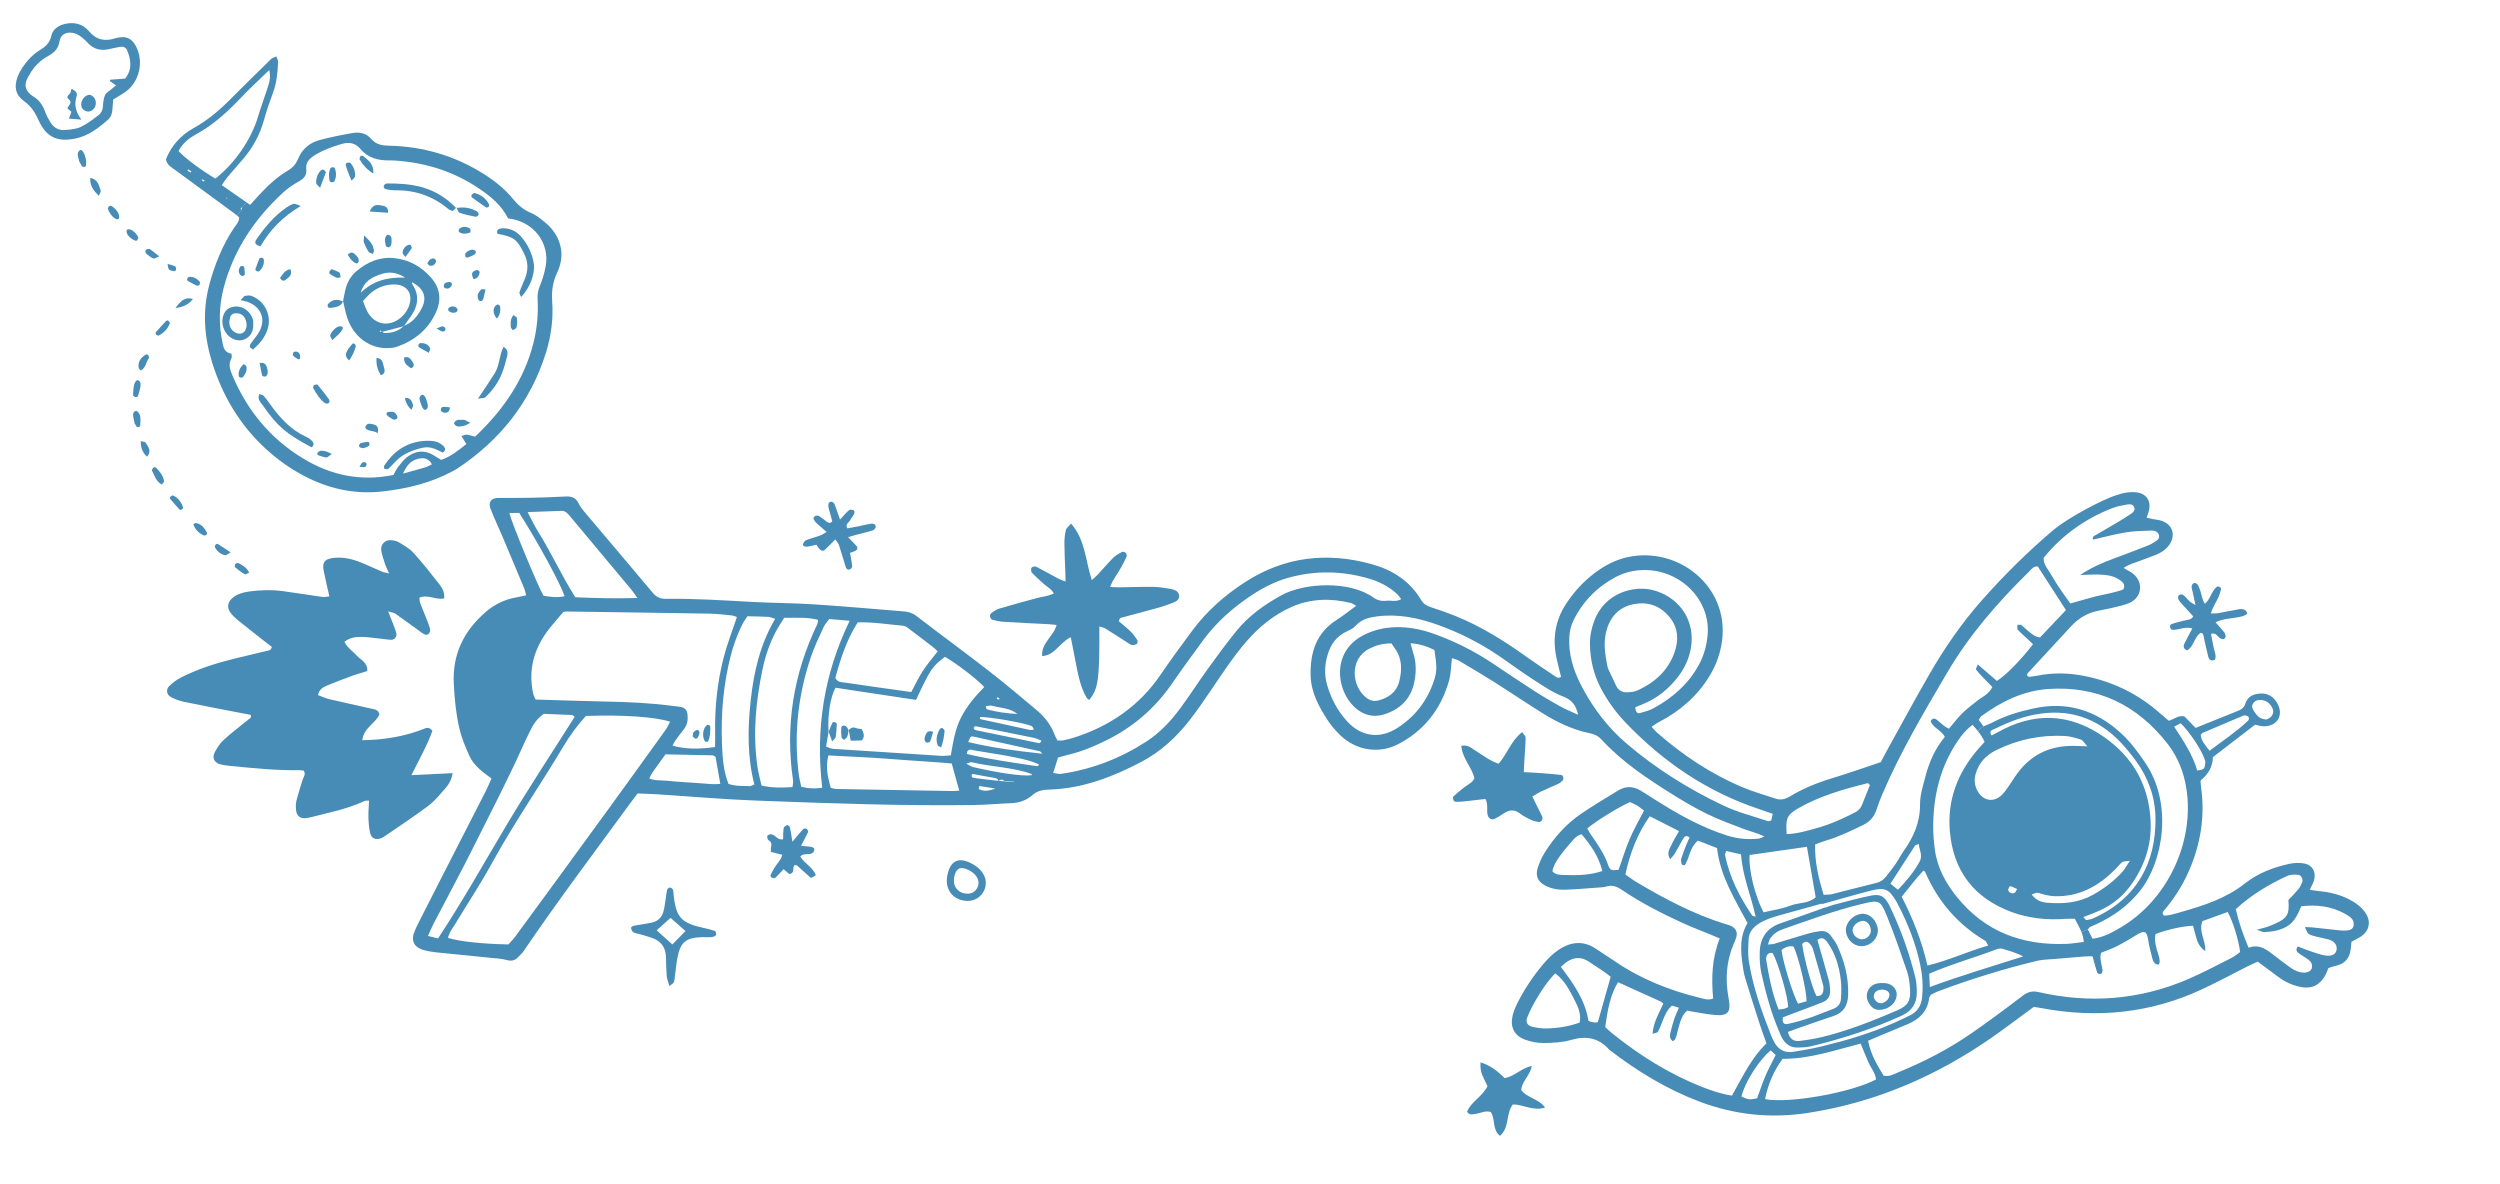 <svg width="724" height="343" viewBox="0 0 724 343" fill="none" xmlns="http://www.w3.org/2000/svg">
<g clip-path="url(#clip0_496_2809)">
<path d="M49.066 198.607C47.965 199.706 48.218 201.218 49.587 201.919C50.744 202.507 52.015 202.987 53.287 203.253C58.849 204.399 64.435 205.446 70.002 206.528C70.893 206.703 71.78 206.866 72.556 207.009C73.043 207.923 72.268 208.007 71.997 208.322C71.738 208.615 71.382 208.809 71.069 209.063C68.923 210.823 66.705 212.489 64.678 214.378C63.651 215.339 62.834 216.627 62.176 217.897C61.367 219.47 62.027 220.815 63.686 221.305C64.567 221.568 65.491 221.695 66.41 221.782C73.112 222.439 79.813 223.152 86.568 223.042C87.06 223.032 87.564 223.142 87.973 223.182C88.661 224.335 87.836 225.075 87.6 225.905C87.015 227.935 86.327 229.929 85.827 231.975C85.616 232.846 85.65 233.82 85.749 234.725C85.934 236.294 86.916 237.07 88.472 236.943C89.117 236.894 89.772 236.737 90.412 236.572C95.531 235.262 100.726 234.246 105.563 231.971C105.881 231.813 106.319 231.905 106.885 231.879C106.813 233.527 106.647 235.105 106.695 236.667C106.744 238.229 106.843 239.836 107.225 241.351C107.593 242.858 108.923 243.333 110.351 242.744C110.594 242.64 110.851 242.543 111.059 242.4C115.407 239.406 119.837 236.522 124.054 233.354C125.928 231.946 127.441 230.036 129.014 228.261C130.058 227.075 130.808 225.685 131.083 223.903C127.266 224.089 123.607 224.276 119.15 224.486C121.506 219.747 123.779 215.76 125.232 211.645C124.212 210.324 123.318 210.841 122.496 211.171C118.275 212.837 113.888 213.722 109.403 214.143C107.976 214.272 106.541 214.294 104.922 214.378C105.281 210.804 108.712 209.532 109.882 206.915C109.558 205.412 108.375 205.419 107.389 205.194C103.401 204.277 99.403 203.431 95.415 202.496C94.29 202.234 93.224 201.722 92.088 201.304C92.455 199.542 93.683 198.96 94.876 198.462C97.305 197.452 99.785 196.525 102.263 195.617C103.618 195.13 105.007 194.756 106.36 194.343C106.522 191.825 104.465 191.133 103.286 189.83C102.146 188.577 100.653 187.651 99.73 185.885C101.365 184.574 103.189 184.403 104.977 184.456C106.943 184.511 108.917 184.832 110.886 185.038C111.676 185.121 112.456 185.274 113.243 185.291C114.263 185.31 114.988 184.441 114.781 183.441C114.62 182.671 114.321 181.932 114.036 181.199C113.576 179.971 113.086 178.764 112.413 177.057C113.425 177.371 114.06 177.428 114.521 177.74C116.686 179.249 118.812 180.831 120.955 182.365C121.597 182.829 122.216 183.337 122.917 183.71C123.216 183.87 123.837 183.863 124.031 183.676C124.346 183.348 124.665 182.75 124.579 182.348C124.365 181.326 123.95 180.346 123.58 179.371C122.952 177.772 122.268 176.19 121.662 174.585C121.493 174.129 121.528 173.605 121.468 173.086C123.965 172.056 126.234 173.826 128.61 173.303C128.845 171.668 128.139 170.355 127.262 169.223C124.832 166.102 122.364 162.999 119.711 160.068C118.593 158.826 117.021 157.98 115.561 157.08C114.921 156.683 114.075 156.513 113.307 156.442C111.547 156.282 110.167 157.607 110.41 159.366C110.61 160.784 111.137 162.169 111.582 163.549C111.825 164.287 112.203 164.985 112.703 166.085C111.755 165.842 111.147 165.771 110.613 165.543C108.294 164.57 106.041 163.454 103.69 162.576C101.323 161.709 98.832 161.252 96.293 161.605C94.055 161.92 93.293 162.929 93.71 165.136C94.182 167.589 94.782 170.015 95.385 172.716C94.544 172.783 93.925 172.959 93.336 172.87C89.549 172.332 85.771 171.706 81.975 171.201C78.688 170.761 75.383 170.846 72.095 171.305C70.388 171.538 68.738 171.998 67.359 173.146C65.949 174.315 65.654 175.872 66.699 177.356C67.223 178.094 67.883 178.773 68.592 179.357C71.153 181.442 73.763 183.469 76.354 185.515C77.159 186.149 77.975 186.762 78.718 187.336C78.524 188.422 77.734 188.375 77.16 188.52C73.949 189.309 70.724 190.036 67.527 190.834C62.257 192.147 57.089 193.796 52.254 196.297C51.103 196.892 50.021 197.711 49.102 198.626L49.066 198.607Z" fill="#478CB7"/>
<path d="M5.067 22.331C4.015 25.255 4.507 27.549 7.042 29.349C9.108 30.815 10.22 32.737 11.228 34.923C13.426 39.746 16.639 41.205 21.832 40.122C25.625 39.333 28.515 37.107 31.304 34.631C32.133 33.902 32.469 32.901 32.542 31.797C32.595 30.889 32.685 29.982 32.789 28.801C34.048 28.038 35.087 27.459 36.066 26.8C40.434 23.873 41.837 17.671 39.211 13.107C38.175 11.29 36.691 10.471 34.607 10.832C34.213 10.903 33.816 10.944 33.451 11.068C30.396 12.073 27.905 11.598 25.695 8.96C24.002 6.952 21.497 6.292 18.825 6.93C16.894 7.39 15.273 8.447 14.853 10.396C14.405 12.433 13.178 13.522 11.54 14.522C9.496 15.775 7.865 17.519 6.526 19.522C5.949 20.394 5.429 21.335 5.075 22.317L5.067 22.331ZM8.676 27.213C7.472 26.132 7.111 24.788 7.657 23.271C7.856 22.721 8.195 22.209 8.497 21.695L8.586 21.527C9.877 19.209 11.735 17.426 14.027 16.165C15.76 15.215 16.899 14.061 17.226 12.006C17.597 9.675 19.656 8.992 21.815 9.721C22.544 9.969 23.213 10.438 23.836 10.92C24.46 11.402 25.011 11.986 25.554 12.565C27.164 14.238 29.115 14.724 31.349 14.275C32.505 14.039 33.67 13.733 34.84 13.559C35.679 13.426 36.459 13.72 36.803 14.549C37.97 17.353 38.353 20.114 36.237 22.751C34.755 22.861 33.343 22.962 31.939 23.084C31.898 23.091 31.874 23.312 31.814 23.477C32.388 23.876 32.976 24.283 33.59 24.713C30.582 27.513 30.157 26.2 29.754 31.211C29.699 31.913 29.244 32.785 28.697 33.214C27.036 34.502 25.349 35.824 23.473 36.725C22.103 37.382 20.428 37.52 18.868 37.653C17.022 37.812 15.527 36.997 14.578 35.368C14.039 34.463 13.49 33.543 13.146 32.554C12.452 30.62 11.441 28.986 9.622 27.933C9.287 27.736 8.976 27.476 8.676 27.213Z" fill="#478CB7"/>
<path d="M38.699 121.194C38.77 121.569 38.856 121.952 38.994 122.625C39.104 122.806 39.352 123.237 39.633 123.659C39.676 123.719 39.864 123.753 39.965 123.723C40.192 123.647 40.572 123.531 40.582 123.424C40.646 122.55 40.735 121.661 40.636 120.793C40.507 119.628 39.576 118.702 39.075 119.081C38.309 119.657 38.541 120.435 38.691 121.19L38.699 121.194Z" fill="#478CB7"/>
<path d="M40.76 127.733C40.742 129.682 41.262 131.045 42.595 132.27C44.019 130.528 42.892 129.356 42.175 128.206C41.99 127.92 41.354 127.919 40.76 127.733Z" fill="#478CB7"/>
<path d="M44.468 135.365C44.236 135.607 43.917 136.083 44.011 136.274C44.747 137.724 45.184 139.418 46.869 140.334C47.142 139.927 47.542 139.597 47.509 139.327C47.276 137.723 46.253 136.532 45.158 135.424C45.024 135.287 44.567 135.249 44.475 135.369L44.468 135.365Z" fill="#478CB7"/>
<path d="M38.525 114.293C38.514 114.418 38.6 114.539 38.641 114.655C38.852 114.786 39.043 114.99 39.261 115.003C39.471 115.031 39.866 114.923 39.914 114.78C40.198 113.948 40.456 113.093 40.623 112.236C40.761 111.485 40.877 110.685 40.103 110.151C39.602 109.809 38.913 110.697 38.717 112.016C38.609 112.764 38.57 113.54 38.528 114.304L38.525 114.293Z" fill="#478CB7"/>
<path d="M49.226 143.96C49.242 144.212 49.208 144.381 49.273 144.453C50.181 145.527 51.085 146.589 52.035 147.619C52.132 147.718 52.556 147.644 52.736 147.515C52.906 147.39 53.078 147.032 53.012 146.875C52.444 145.393 51.6 144.11 50.067 143.471C49.873 143.396 49.482 143.796 49.23 143.953L49.226 143.96Z" fill="#478CB7"/>
<path d="M23.057 43.556C22.028 44.432 22.727 45.459 22.921 46.659C23.119 47.026 23.377 47.613 23.726 48.136C23.844 48.302 24.208 48.393 24.416 48.354C24.617 48.311 24.923 48.053 24.924 47.875C24.958 47.247 24.975 46.601 24.836 45.983C24.43 44.091 23.628 43.064 23.05 43.552L23.057 43.556Z" fill="#478CB7"/>
<path d="M40.184 106.625C40.222 106.833 40.522 106.993 40.788 107.284C42.321 106.481 42.294 104.668 43.174 103.648C43.085 102.814 42.663 102.411 42.133 102.737C40.72 103.614 39.845 104.853 40.184 106.625Z" fill="#478CB7"/>
<path d="M19.521 31.38C19.886 31.696 20.27 32.032 20.689 32.405C20.475 32.965 20.253 33.54 19.948 34.342C20.984 34.435 21.94 34.504 23.582 34.639C21.744 32.218 21.477 30.118 22.201 27.844C22.544 26.743 21.669 26.24 20.714 25.712C20.526 26.24 20.502 26.92 20.157 27.214C19.556 27.727 19.216 28.155 19.9 28.735C21.17 29.814 19.763 30.469 19.521 31.38Z" fill="#478CB7"/>
<path d="M26.127 51.504C25.999 53.731 27.032 55.133 28.589 56.712C28.864 56.053 29.276 55.561 29.174 55.244C28.666 53.7 28.357 51.943 26.127 51.504Z" fill="#478CB7"/>
<path d="M56.576 151.472C56.487 151.462 56.381 151.592 56 151.867C56.572 153.483 57.628 154.42 58.976 155.035C59.17 155.129 59.538 155.072 59.704 154.936C59.866 154.807 60.028 154.415 59.95 154.28C59.19 152.911 58.347 151.628 56.583 151.475L56.576 151.472Z" fill="#478CB7"/>
<path d="M31.535 59.761C31.369 59.897 31.313 60.177 31.215 60.396C31.698 62.021 33.315 63.734 34.146 63.474C34.258 63.44 34.4 63.366 34.435 63.282C34.846 62.283 33.761 60.469 32.233 59.627C32.066 59.538 31.708 59.629 31.531 59.75L31.535 59.761Z" fill="#478CB7"/>
<path d="M23.583 30.875C23.849 31.869 25.115 32.552 26.096 32.223C27.375 31.808 28.055 30.391 27.636 29.016C27.335 28.05 26.348 27.318 25.604 27.484C24.224 27.807 23.215 29.508 23.587 30.867L23.583 30.875Z" fill="#478CB7"/>
<path d="M36.711 66.676C36.327 67.539 37.538 69.046 39.159 69.694C39.258 69.737 39.392 69.678 39.667 69.656C39.784 69.418 40.149 69.032 40.058 68.815C39.486 67.34 37.864 66.148 36.962 66.435C36.857 66.473 36.755 66.578 36.711 66.676Z" fill="#478CB7"/>
<path d="M62.389 157.771C62.248 157.949 62.164 158.316 62.256 158.496C62.898 159.7 63.889 160.528 65.239 160.807C65.5 160.862 65.862 160.483 66.792 159.967C65.196 158.901 64.131 158.175 63.035 157.507C62.908 157.43 62.523 157.608 62.392 157.782L62.389 157.771Z" fill="#478CB7"/>
<path d="M45.081 96.272C44.989 96.373 45.123 96.791 45.27 96.954C45.422 97.109 45.791 97.259 45.949 97.175C47.492 96.405 48.625 95.21 49.2 93.568C49.26 93.385 48.833 93.026 48.676 92.811C48.405 92.845 48.217 92.811 48.156 92.89C47.114 94.002 46.087 95.122 45.081 96.272Z" fill="#478CB7"/>
<path d="M42.354 72.295C41.873 72.723 42.111 73.261 42.52 73.601C43.11 74.093 43.737 74.586 44.44 74.849C44.758 74.971 45.272 74.57 46.141 74.256C45.007 73.362 44.248 72.695 43.411 72.156C43.167 71.998 42.584 72.09 42.361 72.299L42.354 72.295Z" fill="#478CB7"/>
<path d="M68.19 163.287C68 163.485 67.938 164.164 68.101 164.298C68.966 165.03 69.891 165.738 70.878 166.292C71.126 166.443 71.695 166.025 72.154 165.848C71.498 164.356 70.303 163.785 69.218 163.15C68.97 163 68.384 163.081 68.194 163.279L68.19 163.287Z" fill="#478CB7"/>
<path d="M48.514 76.448C48.69 77.103 48.657 77.797 48.986 78.076C49.399 78.427 50.093 78.478 50.682 78.549C50.76 78.562 51.08 77.908 51.006 77.625C50.854 77.048 50.714 77.03 48.514 76.448Z" fill="#478CB7"/>
<path d="M50.818 89.195C53.107 88.953 54.785 88.083 55.852 86.584C53.883 86.042 52.697 86.599 50.818 89.195Z" fill="#478CB7"/>
<path d="M54.249 80.645C54.156 80.82 54.197 81.235 54.309 81.305C55.18 81.815 56.074 82.301 56.987 82.731C57.163 82.806 57.466 82.64 57.809 82.56C57.824 82.231 58.004 81.718 57.835 81.544C57.021 80.698 56.035 80.088 54.804 80.182C54.597 80.203 54.339 80.44 54.249 80.645Z" fill="#478CB7"/>
<path d="M60.641 82.393C58.517 90.177 59.169 97.886 61.577 105.444C64.437 114.385 69.055 122.314 75.84 128.916C79.859 132.818 84.354 136.036 89.386 138.492C96.197 141.811 103.372 143.18 110.935 142.31C117.952 141.496 124.724 139.878 130.994 136.512C131.467 136.258 131.939 136.022 132.382 135.734C144.824 127.498 153.636 116.458 158.111 102.134C159.615 97.306 160.276 92.301 159.915 87.248C159.703 84.269 160.102 81.569 161.393 78.848C164.2 72.944 161.684 67.577 158.027 64.561C156.712 63.477 155.341 62.306 153.79 61.667C151.624 60.775 150.013 59.403 148.566 57.62C146.039 54.522 142.899 52.1 139.499 50.008C131.308 44.99 122.381 42.426 112.798 42.201C110.706 42.154 108.915 41.912 107.48 40.211C106.063 38.529 104.075 38.181 102.043 38.532C98.927 39.073 95.815 39.71 92.751 40.503C89.791 41.278 87.516 43.053 86.35 45.963C85.722 47.511 84.77 48.577 83.309 49.438C80.219 51.266 77.604 53.695 75.174 56.324C74.371 57.198 73.575 58.076 72.437 59.334C72.088 59.092 71.725 58.842 71.387 58.597L70.015 60.188C70.015 60.188 70.051 60.226 70.051 60.245C70.05 60.404 69.983 60.565 69.942 60.73L68.638 62.405C68.844 62.58 69.046 62.763 69.267 62.946C69.273 64.289 68.341 65.141 67.714 66.09C64.379 71.103 62.207 76.605 60.623 82.374L60.641 82.393ZM66.988 102.388C65.48 102.212 64.862 101.228 64.551 99.826C63.317 94.317 63.34 88.841 64.772 83.376C67.636 72.426 73.684 63.445 81.901 55.843C83.243 54.591 84.787 53.503 86.396 52.627C87.956 51.773 88.92 50.825 88.699 48.937C88.487 47.12 89.533 45.982 90.954 45.072C93.429 43.487 96.131 42.51 98.944 41.695C101.165 41.042 102.952 41.451 104.315 43.076C106.582 45.782 109.492 46.49 112.788 46.457C113.45 46.444 114.119 46.472 114.776 46.523C123.38 47.144 131.365 49.665 138.544 54.473C141.961 56.761 145.15 59.303 147.148 63.252C154.504 64.07 159.302 70.307 158.015 77.207C157.65 79.139 157.065 81.066 156.307 82.891C155.775 84.172 155.622 85.373 155.691 86.721C155.91 90.968 155.532 95.159 154.494 99.289C151.754 110.164 145.598 118.873 137.584 126.461C136.68 126.242 135.926 125.971 135.159 125.881C134.735 125.833 134.273 126.102 133.625 126.281C134.186 127.179 134.573 127.807 135.063 128.592C132.772 130.397 130.565 132.237 127.763 133.189C126.885 132.656 126.122 132.156 125.328 131.695C122.718 130.211 120.211 130.627 117.93 132.344C116.9 133.116 116.088 134.2 115.285 135.234C114.738 135.944 114.372 136.789 113.938 137.551C104.533 139.471 95.948 137.689 87.934 132.867C78.313 127.087 71.559 118.862 67.239 108.563C66.556 106.926 66.087 105.346 67.074 103.651C67.218 103.382 67.041 102.922 67.007 102.389L66.988 102.388ZM123.192 135.334C121.329 135.896 119.445 136.391 116.73 137.146C117.952 134.2 119.59 133.059 121.713 132.748C122.953 132.566 124.235 132.902 125.09 134.462C124.308 134.823 123.77 135.164 123.185 135.33L123.192 135.334Z" fill="#478CB7"/>
<path d="M48.053 46.194C48.455 47.935 49.742 48.508 50.78 49.267C56.52 53.505 62.288 57.711 68.04 61.927C68.244 62.073 68.442 62.244 68.649 62.42L69.953 60.745C69.87 60.673 69.79 60.611 69.696 60.542C69.733 60.384 69.77 60.226 69.804 60.076C69.87 60.111 69.964 60.161 70.019 60.2L71.391 58.608C68.943 56.91 66.68 55.321 64.221 53.608C64.869 52.689 65.321 51.947 65.882 51.281C67.412 49.464 69.003 47.689 70.544 45.887C73.309 42.612 75.29 38.928 76.444 34.776C77.182 32.107 78.082 29.467 79.055 26.867C80.136 23.977 80.406 20.956 80.54 17.927C80.559 17.469 80.235 16.987 80.011 16.334C79.364 16.654 78.832 16.773 78.494 17.108C74.431 21.079 70.397 25.064 66.377 29.076C63.276 32.173 59.947 34.942 56.094 37.076C52.275 39.2 49.533 42.291 48.041 46.198L48.053 46.194ZM54.319 49.533C54.401 49.239 54.426 49.121 54.455 49.015C54.764 49.208 55.081 49.386 55.372 49.597C55.408 49.616 55.314 49.81 55.289 49.927C54.949 49.793 54.609 49.64 54.312 49.529L54.319 49.533ZM51.703 43.737C52.824 41.58 54.66 40.049 56.731 38.923C61.906 36.116 66.116 32.187 70.112 27.956C72.461 25.48 74.994 23.186 77.983 20.283C78.49 22.707 77.901 24.164 77.431 25.627C76.535 28.381 75.529 31.095 74.696 33.873C72.764 40.365 68.022 47.298 62.369 51.722C58.256 49.298 53.38 45.651 51.7 43.726L51.703 43.737ZM58.381 52.052L58.632 51.933C58.85 52.068 59.072 52.214 59.291 52.349C59.148 52.423 58.948 52.588 58.871 52.538C58.686 52.43 58.543 52.223 58.385 52.045L58.381 52.052ZM65.558 57.533C65.579 57.422 65.589 57.315 65.603 57.201C65.69 57.266 65.77 57.346 65.86 57.422L65.558 57.533Z" fill="#478CB7"/>
<path d="M69.142 108.912C69.167 109.093 69.461 109.315 69.674 109.373C69.88 109.426 70.229 109.368 70.351 109.227C71.069 108.318 71.628 107.304 71.356 106.092C71.303 105.857 70.871 105.702 70.526 105.453C69.49 106.484 68.941 107.549 69.142 108.912Z" fill="#478CB7"/>
<path d="M65.138 90.389C63.62 92.905 64.55 96.416 67.085 97.916C69.744 99.501 72.847 98.054 73.285 94.981C73.418 94.097 73.298 93.181 73.292 92.681C72.277 89.312 68.956 87.88 66.224 89.319C65.792 89.548 65.393 89.963 65.142 90.382L65.138 90.389ZM69.663 96.611C68.216 96.777 66.68 95.565 66.439 93.873C66.328 93.149 66.537 92.352 66.741 91.617C66.823 91.305 67.25 91.083 67.436 90.892C67.679 90.824 67.802 90.787 67.935 90.764C69.792 90.48 71.084 91.552 71.375 93.59C71.605 95.145 70.846 96.483 69.67 96.615L69.663 96.611Z" fill="#478CB7"/>
<path d="M75.056 114.141C74.478 115.753 75.545 116.565 76.179 117.484C80.394 123.531 82.761 125.541 90.231 129.539C91.101 128.907 90.872 128.195 90.266 127.591C89.805 127.139 89.241 126.755 88.653 126.488C84.306 124.538 81.231 121.186 78.496 117.425C77.803 116.475 77.137 115.493 76.35 114.615C76.08 114.312 75.504 114.286 75.049 114.137L75.056 114.141Z" fill="#478CB7"/>
<path d="M239.927 212.006C239.927 212.006 239.926 211.921 239.931 211.877C239.668 207.007 240.437 202.013 241.963 199.164C249.688 200.329 257.475 201.517 265.288 202.691C269.464 193.743 269.983 192.98 273.663 190.22C276.969 192.103 282.851 196.603 285.042 198.96C282.474 201.582 280.087 204.375 278.371 207.685C276.585 211.144 276.021 214.909 275.36 218.752C274.279 218.813 273.366 218.945 272.461 218.885C262.054 218.239 251.643 217.563 241.237 216.862C240.631 216.82 240.052 216.484 239.227 216.204C239.492 214.668 239.735 213.299 239.959 211.929C239.951 211.944 239.939 211.966 239.939 211.984L239.927 212.006ZM289.067 226.232C289.072 226.188 289.066 226.147 289.059 226.125C286.736 225.861 284.431 225.617 282.117 225.302C281.671 225.242 281.068 224.986 281.6 224.128C283.724 224.519 285.914 224.908 288.089 225.308C288.251 225.338 288.409 225.376 288.548 225.431C288.592 225.454 288.647 225.474 288.68 225.501C288.898 225.618 289.038 225.813 289.055 226.132C289.07 226.14 289.099 226.137 289.118 226.137L289.199 226.143C289.636 225.851 290.047 225.658 290.438 225.839C290.526 225.885 290.624 225.947 290.71 226.049C290.772 226.11 290.825 226.185 290.875 226.268L291.03 226.275C291.825 226.277 292.601 226.279 293.393 226.288C293.578 226.415 293.745 226.541 293.883 226.634C293.736 226.575 293.535 226.495 293.334 226.398C292.543 226.407 291.755 226.409 290.963 226.418C290.935 226.365 290.896 226.316 290.871 226.275C290.314 226.231 289.753 226.194 289.195 226.15C289.161 226.179 289.12 226.204 289.075 226.236L289.071 226.243L289.067 226.232ZM119.872 270.125C119.099 272.579 119.925 274.246 122.419 275.05C123.666 275.452 124.999 275.657 126.301 275.798C131.692 276.366 137.085 276.878 142.47 277.424C143.913 277.565 145.39 277.64 146.767 278.027C148.081 278.39 149.096 278.191 149.997 277.238C150.548 276.66 151.164 276.136 151.613 275.486C161.412 261.047 171.922 247.119 182.208 233.033C182.978 231.973 183.778 230.928 184.64 229.786C186.59 229.869 188.423 229.909 190.25 230.03C199.871 230.641 209.501 231.5 219.136 231.856C240.127 232.642 261.122 233.42 282.141 233.135C285.695 233.09 289.262 232.723 292.819 232.604C295.169 232.517 297.278 231.776 298.996 230.257C300.404 229.002 302.02 228.711 303.755 228.671C313.381 228.394 322.09 225.073 330.487 220.667C336.084 217.72 340.644 213.537 344.5 208.586C346.687 205.78 348.705 202.818 350.704 199.875C353.986 195.067 357.141 190.182 360.971 185.77C364.66 181.516 368.918 178.024 374.091 175.751C379.642 173.313 385.365 173.205 391.179 174.616C391.656 174.74 392.091 175.084 392.744 175.441C390.769 176.88 389.035 178.307 387.148 179.493C381.194 183.234 379.435 188.927 379.55 195.498C379.632 200.459 381.931 204.652 384.546 208.658C385.553 210.196 386.796 211.608 388.116 212.892C392.683 217.347 399.337 218.429 404.975 215.476C412.528 211.529 417.341 205.271 419.637 197.128C420.203 195.135 420.199 192.979 420.486 190.593C421.23 190.868 421.973 191.02 422.577 191.38C425.986 193.402 429.407 195.42 432.758 197.533C437.452 200.502 442.045 203.623 446.754 206.562C451.038 209.228 455.571 211.39 460.575 212.388C461.774 212.634 462.797 213.104 463.653 214.028C469.613 220.528 476.872 225.378 484.278 230.007C487.644 232.109 491.087 234.121 494.64 235.855C497.956 237.471 501.46 238.7 504.912 240.043C506.731 240.759 508.701 241.106 510.938 242.27C510.086 242.584 509.696 242.825 509.288 242.87C506.233 243.172 503.24 242.936 500.28 242.005C492.624 239.604 485.762 235.677 479.046 231.425C477.707 230.581 476.38 229.696 475.022 228.888C472.901 227.646 470.739 227.627 468.638 228.915C465.038 231.137 461.381 233.273 457.899 235.66C453.585 238.607 450.147 242.46 447.378 246.867C446.472 248.304 445.753 249.917 445.275 251.535C444.623 253.744 445.485 255.431 447.507 256.47C449.313 257.404 451.302 257.733 453.278 257.662C456.839 257.536 460.394 257.21 463.947 256.957C464.343 256.934 464.747 256.878 465.12 256.758C466.78 256.21 468.151 256.678 469.572 257.631C475.165 261.426 481.173 264.495 487.316 267.308C489.955 268.527 492.695 269.537 495.373 270.645C496.2 270.992 497.03 271.349 498.036 271.782C495.77 277.478 495.58 283.23 496.126 289.168C494.721 289.731 493.465 289.277 492.234 288.968C483.444 286.796 475.116 283.512 467.603 278.348C465.862 277.149 464.045 276.06 462.309 274.854C458.53 272.241 454.779 272.725 451.229 275.17C449.614 276.268 448.179 277.713 446.916 279.223C444.013 282.668 441.502 286.398 439.471 290.439C438.886 291.607 438.351 292.858 438.052 294.122C437.275 297.426 438.516 299.951 441.681 301.094C443.396 301.708 445.291 302.071 447.1 302.051C449.726 302.026 452.443 301.9 454.947 301.174C459.317 299.915 462.971 300.493 466.02 303.982C474.026 310.138 482.566 315.38 492.047 318.979C502.275 322.863 512.77 323.977 523.612 322.297C543.207 319.268 560.866 311.611 577.04 300.325C581.04 297.529 584.925 294.56 588.992 291.584C589.666 291.69 590.447 291.807 591.212 291.952C607.264 294.977 622.806 293.441 637.68 286.51C642.228 284.391 646.653 281.99 651.134 279.732C651.951 279.324 652.796 278.969 653.814 278.499C655 279.366 656.151 280.213 657.312 281.056C658.815 282.138 660.233 283.38 661.852 284.243C663.341 285.036 665.011 285.644 666.672 285.902C669.807 286.382 671.988 285.1 673.489 282.284C673.796 281.707 674 281.077 674.292 280.37C676.031 279.62 678.153 279.664 679.542 277.969C680.821 276.412 680.799 274.574 680.98 272.722C681.966 272.189 682.935 271.759 683.8 271.171C686.126 269.601 686.68 266.927 685.176 264.58C684.007 262.749 682.305 261.478 680.407 260.504C677.671 259.084 674.731 258.361 671.68 258.075C670.799 257.989 669.912 257.826 668.913 257.697C669.391 256.64 669.86 255.831 670.13 254.955C670.84 252.673 669.77 250.567 667.438 250.093C666.062 249.809 664.523 249.851 663.143 250.137C658.436 251.132 653.91 252.861 650.169 255.822C644.71 260.126 638.374 262.211 631.881 264.044C630.138 264.539 628.399 265.148 626.631 265.162C625.9 264.248 626.614 263.804 626.984 263.355C629.796 259.993 632.121 256.314 633.882 252.288C637.301 244.481 638.63 236.377 637.418 227.892C637.339 227.372 637.319 226.847 637.281 226.321C637.273 226.195 637.343 226.063 637.372 225.938C639.61 224.177 640.775 221.947 640.87 219.25C644.771 216.252 648.841 213.129 653.063 209.88C653.84 210.022 654.727 210.326 655.621 210.335C659.452 210.352 661.387 207.178 659.598 203.837C658.596 201.954 657.029 200.782 654.835 200.84C652.744 200.897 650.929 201.579 650.227 203.846C649.929 204.811 649.248 205.404 648.351 205.769C644.21 207.441 640.059 209.116 635.844 210.804C634.677 209.602 633.589 208.479 632.62 207.485C630.82 207.032 629.719 208.29 628.073 208.725C627.298 208.069 626.397 207.336 625.533 206.566C619.261 200.987 611.971 197.441 603.761 195.783C599.177 194.859 594.569 194.736 589.97 195.686C589.197 195.836 588.411 195.923 587.624 196.01C587.513 196.026 587.39 195.923 587.266 195.857C586.723 195.277 587.283 194.91 587.595 194.571C591.62 190.197 595.678 185.849 599.7 181.464C601.915 179.047 604.559 177.44 607.818 176.844C609.505 176.525 611.186 176.165 612.853 175.761C614.137 175.443 615.446 175.148 616.643 174.624C620.405 172.994 620.859 168.45 617.546 166.001C616.831 165.48 616.035 165.093 615 164.486C616.62 163.345 618.177 163.041 619.597 162.467C621.185 161.824 622.837 161.308 624.418 160.643C625.887 160.03 627.237 159.185 628.188 157.837C630.173 155.027 629.239 151.944 626.014 150.826C625.153 150.526 624.203 150.479 623.295 150.304C622.802 150.21 622.321 150.076 621.663 149.922C621.952 149.009 622.256 148.299 622.401 147.552C622.891 145.032 621.614 143.087 619.092 142.634C618.072 142.456 616.98 142.501 615.945 142.634C614.903 142.762 613.885 143.091 612.871 143.412C608.468 144.785 598.456 150.306 594.914 153.281C587.415 159.588 580.481 166.468 573.979 173.803C568.079 180.466 563.065 187.77 558.64 195.462C554.288 203.015 550.148 210.7 545.92 218.338C545.47 219.147 545.064 219.98 544.683 220.713C539.901 222.305 535.288 223.95 530.622 225.361C526.284 226.665 522.136 228.351 518.277 230.689C516.921 231.512 515.61 231.759 514.151 231.262C511.02 230.213 507.826 229.317 504.782 228.051C495.551 224.193 487.325 218.696 479.818 212.112C479.341 211.689 478.94 211.176 478.314 210.487C479.082 209.978 479.668 209.494 480.323 209.16C486.447 205.997 491.496 201.671 495.106 195.737C497.049 192.529 498.278 189.063 498.736 185.336C500.628 169.795 486.068 158.236 471.482 161.321C468.596 161.938 465.966 163.131 463.524 164.743C459.502 167.405 456.224 170.782 453.56 174.833C450.319 179.774 449.546 185.094 450.808 190.777C451.195 192.547 451.671 194.309 452.089 196.002C451.194 196.593 450.654 196.043 450.148 195.708C447.505 193.953 444.866 192.192 442.284 190.357C435.698 185.65 428.893 181.351 421.35 178.335C419.015 177.409 416.655 176.565 414.253 175.8C413.046 175.41 412.21 174.834 411.533 173.714C408.319 168.303 403.368 165.113 397.465 163.448C384.458 159.77 372.053 161.169 360.575 168.579C354.649 172.409 349.404 177.032 345.193 182.74C342.131 186.888 339.062 191.032 336.171 195.299C329.974 204.435 321.425 210.286 311.026 213.616C310.027 213.927 308.992 214.181 307.951 214.395C307.457 214.496 306.929 214.449 306.282 214.47C306.013 213.971 305.714 213.549 305.541 213.082C304.474 210.145 302.669 207.713 300.313 205.737C295.76 201.906 291.211 198.069 286.524 194.42C279.527 188.988 272.377 183.756 265.354 178.357C264.219 177.481 263.01 177.165 261.689 177.061C253.007 176.341 244.318 175.581 235.62 175.012C229.691 174.626 223.726 174.642 217.796 174.312C209.491 173.868 201.181 173.309 192.854 173.416C191.308 173.435 190.133 172.969 189.082 171.725C182.639 164.022 176.121 156.373 169.645 148.699C168.888 147.8 168.065 146.865 167.578 145.81C166.773 144.051 165.455 143.695 163.711 143.787C160.285 143.976 156.843 144.09 153.406 144.161C150.365 144.226 147.338 144.178 144.294 144.195C142.282 144.21 141.308 145.405 142.043 147.295C143.183 150.254 144.563 153.114 145.796 156.038C147.811 160.783 149.796 165.53 151.774 170.292C152.025 170.876 152.134 171.515 152.385 172.416C151.281 172.643 150.432 172.846 149.567 172.994C146.228 173.566 143.296 174.973 140.728 177.174C134.322 182.677 130.973 189.491 131.417 198.082C131.644 202.455 132.053 206.803 133.053 211.044C133.683 213.712 134.777 216.318 135.907 218.839C137.179 221.69 139.687 223.522 142.336 225.458C141.764 226.708 141.282 227.912 140.69 229.076C136.183 237.905 131.659 246.734 127.145 255.559C125.151 259.442 123.169 263.321 121.212 267.224C120.74 268.162 120.257 269.122 119.935 270.131L119.872 270.125ZM123.945 271.059C124.542 269.728 124.969 268.645 125.506 267.62C129.467 260.008 133.548 252.47 137.374 244.796C142.268 234.993 147.326 225.287 151.785 215.281C152.271 214.192 152.827 213.149 153.328 212.067C154.273 210.013 155.434 208.131 157.5 206.731C160.142 206.836 162.909 206.934 165.668 207.064C165.886 207.077 166.083 207.323 166.435 207.576C159.784 218.11 152.9 228.519 146.529 239.23C140.07 250.09 133.89 261.128 126.86 271.759C125.89 271.523 125.045 271.317 123.957 271.056L123.945 271.059ZM129.751 271.623C130.055 270.033 131.1 268.81 131.892 267.481C135.442 261.608 139.24 255.867 142.539 249.851C148.899 238.263 156.46 227.409 163.217 216.061C165.088 212.918 167.306 209.95 169.673 207.334C180.377 206.967 189.805 207.606 194.058 209.01C193.631 209.812 193.288 210.632 192.785 211.329C187.316 218.942 181.843 226.544 176.333 234.127C171.057 241.394 165.763 248.642 160.454 255.901C156.72 261.011 152.979 266.136 149.212 271.238C148.595 272.08 147.848 272.815 147.246 273.506C139.794 273.376 132.913 272.633 129.751 271.623ZM155.096 202.594C154.797 201.854 154.521 201.389 154.416 200.883C152.864 193.809 154.733 187.575 159.123 181.99C160.419 180.348 161.82 178.791 163.151 177.224C163.444 177.165 163.698 177.094 163.96 177.093C177.793 177.287 191.633 177.467 205.475 177.714C207.575 177.746 209.676 178.003 211.775 178.213C212.372 178.269 212.95 178.539 213.416 178.684C212.056 182.783 210.538 186.601 209.538 190.536C207.747 197.589 206.965 204.806 207.106 212.102C207.132 213.53 207.095 214.953 207.078 216.339C202.241 217.05 198.037 216.908 194.793 215.929C195.034 215.458 195.21 214.971 195.501 214.565C196.345 213.384 197.229 212.235 198.12 211.09C199.084 209.861 199.265 208.449 199.107 206.97C198.977 205.702 198.418 205.01 197.219 204.747C196.443 204.586 195.649 204.547 194.871 204.442C188.456 203.581 182.003 203.3 175.535 203.17C168.83 203.026 162.117 202.794 155.093 202.583L155.096 202.594ZM157.414 172.538C155.808 169.875 148.23 151.575 147.509 148.568C148.545 148.558 149.521 148.553 150.365 148.534C155.944 157.295 162.309 168.993 163.498 172.67C161.397 173.114 159.369 172.877 157.418 172.531L157.414 172.538ZM155.739 153.795C154.776 152.261 154.017 150.592 152.793 148.301C156.579 148.155 159.585 148.051 162.583 147.944C163.612 147.911 164.254 148.516 164.871 149.257C170.869 156.441 176.874 163.611 182.871 170.796C183.348 171.377 183.757 172.017 184.581 173.177C178.304 173.373 172.569 173.222 166.6 172.964C162.677 166.772 159.656 160.031 155.735 153.802L155.739 153.795ZM188.031 225.458C188.39 224.731 188.577 224.241 188.861 223.83C190.143 222.003 191.462 220.196 192.723 218.461C197.41 218.559 201.886 218.631 206.35 218.742C206.587 218.756 206.818 218.954 207.205 219.141C207.641 221.612 208.1 224.179 208.607 227.006C206.734 227.235 205.046 226.992 203.36 226.871C201.654 226.749 199.941 226.642 198.233 226.509C196.524 226.376 194.806 226.313 193.099 226.107C191.484 225.921 189.785 226.158 188.027 225.465L188.031 225.458ZM210.98 227.034C209.876 224.254 209.456 221.492 209.264 218.74C208.643 210.008 209.1 201.326 210.938 192.742C211.829 188.59 213.09 184.57 215.015 180.763C215.413 179.963 215.964 179.245 216.465 178.463C218.597 178.522 220.571 178.543 222.539 178.646C223.104 178.675 223.659 178.971 224.481 179.221C220.09 186.707 218.292 194.637 217.403 202.846C216.519 211.01 216.391 219.146 218.465 227.19C217.867 227.415 217.502 227.679 217.154 227.663C215.201 227.55 213.191 227.772 210.992 227.031L210.98 227.034ZM220.532 227.477C220.135 225.673 219.637 223.9 219.366 222.088C217.97 212.56 218.871 203.131 220.844 193.767C221.632 190.001 222.861 186.375 224.658 182.968C225.377 181.581 226.269 180.277 227.095 178.919C230.504 178.937 233.743 178.695 236.876 179.493C236.878 179.878 236.9 180.011 236.871 180.136C236.801 180.39 236.739 180.647 236.634 180.881C229.777 195.211 227.341 210.228 229.667 225.974C229.759 226.576 229.573 227.207 229.505 227.949C226.41 228.098 223.552 228.224 220.509 227.483L220.532 227.477ZM232.038 227.837C231.778 226.565 231.472 225.418 231.32 224.261C229.856 212.663 231.109 201.343 234.819 190.301C235.82 187.313 237.226 184.446 238.531 181.573C238.892 180.773 239.542 180.098 240.14 179.274C242.059 179.435 243.889 179.585 246.066 179.771C238.586 195.202 236.12 211.224 238.117 228.134C235.938 228.444 234.043 228.362 232.034 227.844L232.038 227.837ZM240.586 228.157C239.398 223.918 239.227 221.795 239.882 218.772C245.712 219.115 251.628 219.297 257.517 219.775C263.521 220.266 269.552 220.566 275.618 221.1C276.348 223.737 277.015 226.124 277.8 228.959C277.022 229.013 276.513 229.088 275.999 229.086C264.789 228.893 253.559 228.699 242.338 228.491C241.717 228.478 241.101 228.263 240.579 228.153L240.586 228.157ZM244.804 197.699C243.824 197.552 242.641 197.699 241.914 196.338C243.379 190.899 245.125 185.405 248.391 180.241C253.02 180.113 257.184 180.842 261.379 181.194C261.881 181.237 262.422 181.469 262.828 181.779C265.263 183.591 267.667 185.443 270.071 187.295C270.567 187.681 271.011 188.132 271.56 188.631C270.006 190.651 268.444 192.441 267.18 194.409C265.913 196.366 264.93 198.511 263.904 200.418C257.342 199.498 251.07 198.63 244.816 197.696L244.804 197.699ZM279.828 221.16C280.729 220.91 281.113 220.665 281.418 220.743C287.151 222.13 293.16 222.118 298.761 224.156C298.805 224.18 298.797 224.372 298.812 224.483C296.476 224.896 289.474 223.939 281.814 222.144C281.281 222.019 280.795 221.648 279.828 221.16ZM280.001 218.34C280.119 217.766 280.104 217.618 280.173 217.542C280.821 216.763 281.652 217.243 282.356 217.347C294.532 219.244 298.918 220.241 300.957 221.477C300.757 221.623 300.538 221.928 300.365 221.901C293.617 220.873 286.832 219.984 280.004 218.351L280.001 218.34ZM283.447 228.52C283.502 228.222 283.547 227.927 283.603 227.629C284.922 227.826 286.233 228.037 288.27 228.345C286.122 229.177 284.765 229.176 283.447 228.52ZM280.4 214.881C280.994 213.362 281.162 213.152 281.883 213.311C288.285 214.708 294.691 216.116 301.08 217.553C301.378 217.627 301.597 218.025 301.857 218.275C294.519 217.476 287.408 216.601 280.404 214.893L280.4 214.881ZM283.182 211.577C282.711 211.476 282.101 211.479 281.97 210.791C282.126 210.622 282.32 210.275 282.431 210.297C288.119 211.398 293.792 212.528 299.468 213.687C300.185 213.835 300.867 214.208 301.599 214.504C301.414 214.817 301.366 214.942 301.271 215.032C301.191 215.111 301.055 215.245 300.97 215.228C295.029 214.02 289.107 212.813 283.17 211.58L283.182 211.577ZM283.944 208.265C283.852 208.244 283.768 208.068 283.745 207.953C283.721 207.856 283.802 207.74 283.827 207.641C286.657 207.603 296.714 209.345 298.769 210.271C299.024 210.389 299.154 210.813 299.456 211.283C298.867 211.335 298.509 211.444 298.171 211.376C293.43 210.359 288.683 209.319 283.951 208.269L283.944 208.265ZM285.755 205.409C285.646 205.369 285.625 205.002 285.49 204.518C286.127 204.464 286.784 204.234 287.331 204.384C289.81 205.077 292.495 205.028 294.647 206.755C291.586 206.613 288.63 206.2 285.755 205.409ZM288.64 202.384C288.722 202.231 288.785 202.059 288.856 201.891C289.089 202.052 289.289 202.187 289.489 202.321C289.412 202.412 289.326 202.591 289.264 202.585C289.054 202.558 288.853 202.46 288.648 202.388L288.64 202.384ZM307.32 224.107C306.637 224.212 305.892 223.956 305.008 223.841C305.52 222.193 305.951 220.822 306.402 219.395C307.512 219.087 308.504 218.772 309.531 218.533C313.281 217.646 316.806 216.161 320.245 214.472C328.125 210.615 334.547 205.082 339.515 197.829C342.431 193.585 345.486 189.434 348.533 185.278C352.426 180.01 357.295 175.775 362.749 172.2C365.961 170.09 369.386 168.355 373.103 167.32C380.932 165.14 388.772 165.298 396.548 167.596C399.488 168.459 402.188 169.86 404.494 171.931C404.964 172.35 405.301 172.895 405.796 173.496C404.27 174.444 402.782 173.792 401.398 173.982C400.047 174.161 398.817 173.815 397.666 173.005C390.967 168.191 377.883 168.649 371.063 172.414C366.142 175.131 361.655 178.314 358.115 182.675C355.113 186.358 352.314 190.205 349.534 194.053C346.9 197.698 344.494 201.493 341.824 205.1C339.068 208.83 335.889 212.231 331.963 214.767C324.442 219.639 316.224 222.81 307.324 224.1L307.32 224.107ZM384.358 198.462C383.464 195.429 383.615 192.456 384.523 189.484C385.412 186.585 387.039 184.287 389.866 182.936C390.813 182.476 391.86 182.022 392.526 181.281C394.259 179.329 396.492 178.795 398.9 178.495C404.95 177.738 410.74 178.93 416.394 180.958C422.52 183.154 428.299 186.054 433.707 189.685C436.997 191.896 440.16 194.293 443.491 196.442C446.481 198.372 449.466 200.486 452.744 201.736C455.318 202.723 456.444 204.372 457.019 207.001C455.233 206.171 453.395 205.436 451.682 204.486C449.14 203.085 446.639 201.593 444.191 200.017C440.197 197.44 436.254 194.769 432.295 192.126C427.994 189.264 423.446 186.831 418.674 184.87C416.116 183.817 413.483 182.836 410.784 182.259C405.513 181.147 400.238 181.362 395.289 183.727C385.58 188.361 386.818 199.575 392.159 204.687C394.552 206.964 397.461 207.867 400.565 206.964C405.323 205.574 408.627 202.483 409.608 197.424C410.141 194.683 410.187 191.907 409.299 189.195C409.029 188.349 408.822 187.489 408.494 186.294C411.197 186.46 413.373 187.226 415.403 188.232C416.13 192.881 416.177 194.376 415.329 196.969C413.407 202.828 409.854 207.511 404.669 210.827C399.488 214.136 394.11 213.331 390.034 208.8C387.33 205.805 385.501 202.33 384.358 198.462ZM395.757 202.117C391.44 198.881 390.631 190.817 396.618 187.825C398.517 186.879 400.518 186.269 403.001 186.355C403.4 186.961 403.673 187.397 403.98 187.823C406.108 190.755 406.042 194.044 405.229 197.311C404.454 200.419 402.154 202.116 399.114 202.866C397.874 203.171 396.729 202.86 395.746 202.121L395.757 202.117ZM443.965 297.403C442.292 297.046 441.715 296.055 442.339 294.514C443.037 292.816 443.868 291.17 444.796 289.585C446.367 286.882 448.08 284.264 450.397 281.883C453.18 283.974 454.548 286.819 455.982 289.578C456.986 291.527 457.935 293.578 457.496 296.125C454.36 297.265 451.148 297.773 447.874 297.837C446.575 297.866 445.249 297.684 443.969 297.414L443.965 297.403ZM452.036 280.021C452.667 279.467 453.119 279.006 453.632 278.642C455.789 277.141 457.953 277.001 460.202 278.545C462.345 280.024 464.608 281.333 466.458 282.871C465.172 287.412 463.967 291.677 462.734 296.031C462.419 296.06 462.032 296.154 461.66 296.096C461.163 296.028 460.679 295.864 460.022 295.691C459.083 289.647 455.679 284.837 452.028 280.017L452.036 280.021ZM452.838 253.391C451.718 253.347 450.464 253.381 449.571 252.315C449.888 250.611 450.765 249.299 451.675 248.013C452.515 246.841 453.407 245.677 454.392 244.619C455.423 243.491 456.244 242.056 458.023 241.599C460.621 244.668 462.914 247.838 464.038 252.249C460.163 253.528 456.499 253.515 452.838 253.391ZM466.842 299.221C466.139 298.66 465.516 298 464.873 297.414C465.543 292.816 466.174 288.414 468.58 284.441C472.861 286.375 476.922 288.21 480.99 290.068C481.212 290.178 481.391 290.404 481.692 290.648C480.524 293.333 478.846 295.904 478.574 299.402C479.343 299.119 480.003 299.077 480.154 298.792C480.758 297.624 481.204 296.382 481.698 295.156C482.294 293.704 482.948 292.282 484.207 291.22C484.834 291.414 485.326 291.563 486.21 291.838C485.67 293.133 485.205 294.075 484.873 295.068C484.419 296.447 484.035 297.853 483.707 299.261C483.528 300.037 483.588 300.856 484.309 301.418C484.679 301.708 485.261 300.932 485.549 299.812C485.834 298.662 486.089 297.496 486.459 296.363C486.912 294.984 487.421 293.607 488.628 292.695C491.257 293.122 493.854 293.68 496.477 293.926C500.479 294.306 501.367 293.15 500.603 289.081C499.612 283.767 499.894 278.56 502.007 273.523C502.266 272.912 502.567 272.313 502.756 271.693C502.777 271.601 502.813 271.517 502.834 271.425C503.24 269.853 502.723 268.819 501.225 268.115C500.754 267.892 500.225 267.778 499.726 267.625C490.558 264.792 482.153 260.334 473.954 255.47C472.829 254.805 471.8 253.995 470.71 253.245C472.055 246.957 474.295 241.276 477.772 236.384C480.692 237.865 483.378 239.239 486.247 240.693C485.464 242.093 484.685 243.308 484.094 244.594C483.53 245.811 482.536 247.061 483.692 248.829C484.238 248.174 484.697 247.734 484.999 247.221C485.873 245.738 486.648 244.213 487.529 242.752C487.884 242.155 488.458 241.852 489.301 242.554C489.007 243.212 488.656 243.906 488.372 244.616C487.841 245.963 487.3 247.313 486.88 248.7C486.734 249.166 486.89 249.736 486.999 250.234C487.035 250.394 487.38 250.503 487.615 250.59C487.721 250.619 487.93 250.562 487.976 250.474C488.276 249.912 488.593 249.351 488.801 248.75C489.452 246.896 489.945 244.967 491.715 243.437C493.52 244.146 495.332 244.858 497.251 245.599C498.159 253.688 502.358 260.345 506.083 267.312C505.287 268.63 504.789 270.004 504.528 271.391C504.076 273.717 504.222 276.098 504.533 278.503C504.729 280.068 504.936 281.667 505.389 283.173C506.747 287.727 508.224 292.251 509.678 296.781C510.243 298.534 510.905 300.263 511.57 302.162C507.076 306.502 504.551 312.05 501.576 317.284C498.422 316.821 495.689 315.852 492.983 314.795C483.418 311.039 474.83 305.64 466.846 299.214L466.842 299.221ZM460.781 241.785C460.353 241.182 460.026 240.511 459.675 239.922C462.231 237.743 468.998 233.584 472.057 232.291C472.685 232.588 473.421 232.877 474.091 233.272C474.754 233.662 475.348 234.166 476.113 234.733C474.676 237.536 473.166 240.159 471.975 242.924C470.742 245.817 469.828 248.852 468.751 251.893C467.989 251.918 467.293 252.1 466.721 251.907C466.321 251.779 465.952 251.189 465.797 250.722C464.703 247.414 462.738 244.597 460.781 241.785ZM458.444 199.509C456.228 195.406 454.593 191.108 454.457 186.353C454.383 184.065 454.633 181.857 455.633 179.786C458.316 174.257 462.406 170.076 467.807 167.165C470.188 165.877 472.734 165.229 475.403 165.105C486.185 164.592 495.365 173.397 494.54 183.719C494.287 186.937 493.433 189.947 491.866 192.765C488.814 198.267 484.246 202.165 478.811 205.142C477.671 205.77 476.342 206.084 475.087 206.454C474.166 206.723 473.846 206.374 473.535 204.972C473.63 204.882 473.714 204.759 473.834 204.71C474.439 204.452 475.049 204.205 475.665 203.962C479.958 202.25 483.389 199.413 486.138 195.764C488.248 192.964 489.543 189.795 489.859 186.283C490.519 178.926 485.815 172.618 478.447 170.838C473.158 169.566 464.819 171.595 461.733 179.692C460.872 181.94 460.405 184.276 460.451 186.67C460.522 191.091 461.519 195.284 463.576 199.246C465.49 202.915 467.874 206.228 470.711 209.2C481.672 220.676 494.438 229.359 509.592 234.369C510.824 234.782 512.052 235.221 513.378 235.684C513.214 236.467 513.083 237.081 512.97 237.611C512.494 237.713 512.212 237.872 512.003 237.808C507.747 236.374 503.33 235.276 499.293 233.379C489.089 228.571 479.569 222.619 470.969 215.256C465.795 210.833 461.699 205.495 458.448 199.52L458.444 199.509ZM465.63 193.475C464.726 189.228 464.217 185.595 465.432 181.943C466.752 177.935 469.522 175.496 473.657 174.871C477.759 174.256 481.187 175.716 483.738 179.014C486.042 182.002 486.148 185.373 484.987 188.783C483.179 194.094 479.335 197.582 474.361 199.887C473.441 200.314 472.335 200.437 471.295 200.492C469.888 200.566 468.709 199.966 468.063 198.648C467.139 196.76 466.267 194.845 465.619 193.478L465.63 193.475ZM508.859 318.082C506.529 318.499 506.525 318.525 504.32 317.565C505.283 313.489 509.344 307.027 512.796 304.202C513.226 304.609 513.681 305.02 514.238 305.522C513.208 307.596 512.145 309.54 511.283 311.562C510.362 313.713 509.638 315.95 508.859 318.082ZM511.164 318.308C512.015 314.003 513.683 310.115 516.235 306.642C524.115 306.672 531.235 304.171 538.844 302.23C539.713 304.342 540.387 306.049 541.135 307.722C541.866 309.356 543.116 310.772 543.302 312.603C536.088 316.44 517.992 319.66 511.168 318.301L511.164 318.308ZM512.961 299.99C510.202 292.986 507.667 285.894 506.473 278.431C506.152 276.377 506.296 274.225 506.377 272.123C506.457 270.143 507.526 268.699 509.178 267.603C511.097 266.34 513.214 265.669 515.382 265.063C519.457 263.937 523.517 262.803 527.584 261.673L527.628 261.837C532.332 260.531 537.019 259.151 541.751 257.934C545.864 256.876 547.07 257.461 549.206 261.1C549.269 261.209 549.336 261.329 549.404 261.449C552.428 267.199 554.814 273.181 556.132 279.568C556.776 282.684 556.965 285.828 556.609 289.01C556.358 291.311 555.246 292.976 553.215 294.011C551.574 294.841 549.89 295.611 548.203 296.352C541.545 299.305 534.577 301.344 527.514 303.051C524.828 303.699 522.09 304.161 519.365 304.601C516.661 305.034 514.781 303.835 513.619 301.409C513.395 300.934 513.144 300.472 512.954 299.968L512.961 299.99ZM507.448 265.154C503.796 259.791 500.889 254.084 499.579 247.664C499.509 247.355 499.741 246.991 499.895 246.437C501.381 246.778 502.745 247.083 504.211 247.425C504.609 253.64 507.054 259.213 508.438 265.476C507.668 265.234 507.497 265.237 507.444 265.162L507.448 265.154ZM510.719 264.218C508.189 259.368 506.324 251.687 506.692 247.603C512.185 246.821 517.723 246.024 523.286 245.232C524.142 250.165 524.962 254.938 525.819 259.853C523.8 261.709 520.944 261.339 518.535 262.257C516.021 263.231 513.29 263.593 510.723 264.211L510.719 264.218ZM517.428 241.55C517.058 236.951 517.54 235.924 520.898 234.014C527.14 230.455 533.975 228.524 540.88 226.798C541.006 226.771 541.23 227.106 541.523 227.384C540.76 229.272 539.963 231.208 539.207 233.156C538.799 234.203 538.083 234.842 537.083 235.349C533.557 237.151 529.961 238.767 526.133 239.818C523.362 240.59 520.607 241.454 517.42 241.546L517.428 241.55ZM528.116 259.128C526.65 254.301 525.517 249.624 525.667 244.543C526.753 244.157 527.71 243.749 528.698 243.46C532.517 242.338 536.063 240.622 539.632 238.88C541.733 237.854 542.864 236.312 543.536 234.207C544.011 232.699 544.596 231.231 545.222 229.776C550.443 217.6 557.189 206.237 563.877 194.842C570.282 183.944 578.488 174.482 587.487 165.676C588.189 164.992 588.752 163.953 590.143 164.048C592.828 168.203 595.523 172.374 598.296 176.679C595.727 179.394 593.214 182.054 590.796 184.606C589.119 184.397 588.213 183.371 587.18 182.586C586.556 182.104 586.04 181.474 585.389 181.024C585.121 180.843 584.655 180.961 584.267 180.951C584.281 181.417 584.091 182.056 584.32 182.328C585.198 183.301 586.215 184.152 587.168 185.053C587.713 185.559 588.243 186.075 588.759 186.565C585.239 191.152 580.913 195.563 578.301 197.197C576.572 195.714 574.803 194.182 572.785 192.432C572.538 193.088 572.115 193.724 572.262 193.905C573.157 195.038 574.17 196.073 575.167 197.12C575.779 197.764 576.407 198.379 576.984 198.949C576 201.094 574.015 201.797 572.496 203.03C571.058 204.184 569.561 205.288 568.256 206.578C566.889 207.948 565.71 209.511 564.424 211.027C562.913 210.419 561.982 209.249 560.835 208.394C560.273 207.973 559.616 207.923 559.13 208.853C559.818 210.831 562.246 211.459 563.221 213.393C560.308 216.927 558.596 220.913 557.518 225.171C556.86 227.724 556.02 230.339 556.045 232.928C556.09 238.084 554.193 242.384 551.307 246.448C550.47 247.631 549.826 248.946 549.004 250.138C548.105 251.438 547.115 252.681 546.14 253.932C545.394 254.892 544.451 255.467 543.205 255.749C538.964 256.749 534.763 257.902 530.524 258.95C529.809 259.131 529.038 259.067 528.112 259.135L528.116 259.128ZM545.482 311.498C543.656 308.474 541.785 305.446 540.995 301.409C542.348 300.838 543.414 300.366 544.498 299.913C547.182 298.796 549.87 297.689 552.55 296.56C555.941 295.117 558.257 292.791 558.7 288.953C558.725 288.714 558.945 288.494 559.184 288.097C559.731 287.826 560.411 287.411 561.14 287.134C570.553 283.598 580.141 280.613 589.916 278.262C591.561 277.865 593.31 277.869 595.019 277.721C597.902 277.459 600.793 277.219 603.687 276.991C604.417 276.939 605.166 276.974 606.006 276.962C606.48 278.675 606.866 280.201 607.356 281.69C607.431 281.917 608.076 282.148 608.363 282.067C608.609 281.992 608.903 281.474 608.886 281.156C608.814 279.479 607.924 277.862 608.462 275.938C609.998 275.305 611.614 274.751 613.128 273.984C615.005 273.027 616.819 271.924 618.612 270.827C621.084 269.316 621.742 269.61 622.141 272.342C622.393 274.031 622.827 275.695 623.269 277.345C623.498 278.216 623.776 279.188 624.922 279.34C625.527 279.418 625.625 278.197 625.115 276.605C624.479 274.599 623.794 272.614 624.233 270.506C627.383 269.253 632.352 268.153 635.086 268.102C635.431 269.335 635.791 270.594 636.128 271.842C636.533 273.343 637.369 274.541 638.635 275.434C638.877 272.378 636.593 269.738 637.828 266.753C640.25 265.88 642.717 264.993 645.136 264.109C646.645 266.814 648.274 272.074 648.742 275.713C647.985 276.237 647.194 276.931 646.272 277.395C642.028 279.526 637.824 281.792 633.46 283.654C619.518 289.592 605.105 290.68 590.371 287.308C588.441 286.87 587.165 287.296 585.69 288.43C580.865 292.107 575.983 295.734 570.99 299.2C564.348 303.809 557.186 307.496 549.704 310.554C548.396 311.093 547.109 311.925 545.486 311.491L545.482 311.498ZM549.641 257.679C548.787 256.981 548.128 256.442 547.472 255.915C549.899 252.15 552.211 248.531 554.567 244.934C554.717 244.705 555.14 244.649 555.649 244.415C555.909 246.248 556.852 247.818 555.917 249.521C554.279 252.507 552.149 255.1 549.638 257.687L549.641 257.679ZM558.876 285.844C558.805 284.326 558.759 283.216 558.702 281.987C565.132 279.165 571.768 277.38 578.147 274.934C578.726 274.708 579.497 274.614 580.058 274.809C581.755 275.386 583.551 275.724 585.912 276.972C576.503 280.006 567.751 282.564 558.876 285.844ZM558.19 279.625C556.546 272.427 553.931 265.977 550.733 259.675C552.914 257.091 554.795 254.44 557.026 252.116C557.33 252.353 557.473 252.401 557.508 252.495C561.193 260.995 566.918 267.707 574.913 272.443C575.258 272.655 575.403 273.21 575.79 273.838C569.785 275.528 564.412 278.125 558.19 279.625ZM566.831 259.906C563.544 255.86 561.05 251.366 560.346 246.093C560.026 243.74 559.825 241.357 559.853 238.984C559.943 230.219 561.971 221.98 566.935 214.613C568.108 212.868 569.417 211.29 571.217 209.916C571.778 210.515 572.299 211.101 572.772 211.69L574.393 210.334C573.886 209.634 573.462 209.042 573.033 208.458C573.382 207.979 573.544 207.587 573.838 207.369C579.586 203.154 585.908 200.059 593.058 199.541C607.48 198.523 619.067 204.199 627.841 215.56C630.7 219.265 632.419 223.599 633.157 228.244C635.629 243.769 627.729 260.586 614.196 268.568C611.71 270.035 609.155 271.456 606.001 271.874C605.54 270.945 605.087 270.038 604.629 269.139L602.769 269.852C603.12 270.723 603.38 271.677 603.459 272.795C601.482 273.007 599.925 273.292 598.36 273.348C585.745 273.821 574.959 269.911 566.828 259.894L566.831 259.906ZM593.945 166.317C593.125 164.85 591.778 163.598 591.835 161.558C597.121 155.028 603.804 150.252 611.709 147.158C613.054 146.638 614.51 146.365 615.933 146.12C616.661 146.002 617.602 145.923 618.02 146.792C618.466 147.695 617.818 148.314 617.181 148.771C615.991 149.598 614.758 150.365 613.504 151.102C611.36 152.385 609.164 153.623 607.012 154.902C606.532 155.189 605.772 155.402 606.171 156.271C609.292 155.564 612.368 154.711 615.488 154.2C617.946 153.786 620.462 153.74 622.964 153.65C623.889 153.618 624.884 153.895 625.217 154.924C625.575 156.08 624.587 156.546 623.842 157.049C623.285 157.408 622.704 157.725 622.087 157.968C618.766 159.262 615.442 160.544 612.093 161.785C608.923 162.954 605.825 164.234 602.43 166.528C604.665 166.464 606.24 166.338 607.796 166.389C610.053 166.459 612.31 166.706 614.173 168.166C614.905 168.744 615.56 169.43 614.914 170.696C612.587 171.601 609.962 171.992 607.406 172.607C604.857 173.225 602.348 173.996 599.577 174.767C598.646 173.457 597.62 172.095 596.68 170.677C595.726 169.251 594.779 167.81 593.938 166.313L593.945 166.317ZM636.338 223.168C634.94 218.443 632.298 214.525 629.641 210.441C630.462 210.007 631.02 209.714 631.508 209.45C633.973 211.784 637.545 217.123 638.385 219.678C638.512 220.055 638.694 220.452 638.662 220.828C638.609 221.437 638.568 222.183 638.206 222.58C637.864 222.959 637.102 222.947 636.335 223.157L636.338 223.168ZM651.182 274.456C649.635 270.748 648.356 267.172 647.483 263.289C651.953 259.171 657.02 256.147 662.428 253.643C663.319 253.237 664.479 253.274 665.505 253.334C666.413 253.387 667.059 254.602 666.722 255.462C666.441 256.183 666.093 256.925 665.597 257.522C664.677 258.634 663.637 259.653 662.721 260.636C663.049 264.837 662.445 265.883 658.83 267.517C658.105 267.842 657.372 268.145 656.626 268.403C655.917 268.643 655.188 268.817 653.575 269.26C654.88 269.693 655.309 269.977 655.728 269.948C657.98 269.817 660.188 269.504 662.207 268.351C664.541 267.028 665.464 264.682 666.453 262.455C670.945 261.935 675.077 262.441 678.935 264.534C679.738 264.961 680.553 265.471 681.161 266.141C681.531 266.553 681.681 267.326 681.629 267.917C681.558 268.788 680.883 269.317 680.029 269.425C679.246 269.523 678.448 269.528 677.658 269.445C675.043 269.185 672.415 268.862 669.789 268.587C669.188 268.52 668.581 268.534 667.503 268.484C667.985 269.425 668.133 270.131 668.562 270.434C669.187 270.861 670.011 271.037 670.775 271.238C671.917 271.538 673.107 271.713 674.249 272.031C676.03 272.52 676.917 273.686 676.669 275.099C676.443 276.421 675.173 277.065 673.127 276.668C671.71 276.391 670.336 275.894 668.966 275.426C667.748 275.021 666.556 274.517 665.428 274.084C664.745 275.032 665.137 275.615 665.641 276.005C666.588 276.725 667.665 277.252 668.592 277.99C669.335 278.582 669.783 279.429 669.476 280.446C669.234 281.216 668.283 281.683 667.203 281.67C665.669 281.649 664.381 280.991 663.183 280.128C661.364 278.813 659.565 277.461 657.799 276.08C655.857 274.558 653.83 273.441 651.185 274.449L651.182 274.456ZM639.885 217.424C638.679 215.855 637.513 214.615 637.326 212.839C637.536 212.604 637.672 212.33 637.889 212.24C641.74 210.583 645.617 208.949 649.479 207.325C649.718 207.228 650.006 207.128 650.237 207.186C650.597 207.265 651.053 207.395 651.205 207.654C651.347 207.898 651.291 208.478 651.082 208.676C647.663 211.93 643.725 214.506 639.889 217.417L639.885 217.424ZM652.875 206.137C652.365 205.388 651.899 204.54 652.54 203.636C653.135 202.801 654.064 202.621 654.964 202.726C656.501 202.917 657.557 203.836 658.156 205.242C658.69 206.472 657.928 207.939 656.267 208.384C655.841 208.27 655.021 208.226 654.414 207.837C653.788 207.447 653.299 206.765 652.868 206.133L652.875 206.137Z" fill="#478CB7"/>
<path d="M72.613 99.512C72.174 100.159 72.267 100.742 73.293 101.223C75.095 99.617 76.728 97.799 77.498 95.334C78.75 91.384 76.722 87.138 72.836 85.695C72.276 85.481 71.549 85.581 70.928 85.69C70.646 85.746 70.42 86.169 69.688 86.912C70.746 87.176 71.25 87.248 71.708 87.426C75.595 88.851 77.053 92.39 75.118 95.986C74.446 97.248 73.431 98.328 72.609 99.52L72.613 99.512Z" fill="#478CB7"/>
<path d="M75.191 105.1C75.468 106.549 75.634 107.678 75.931 108.773C75.979 108.948 76.705 109.166 76.897 109.034C77.617 108.528 77.634 107.722 77.436 106.951C77.186 105.995 77.052 104.893 75.195 105.093L75.191 105.1Z" fill="#478CB7"/>
<path d="M69.499 77.296C69.042 78.12 68.975 78.965 69.674 79.712C69.81 79.859 70.11 79.86 70.337 79.943C70.537 79.797 70.906 79.666 70.902 79.533C70.903 78.793 70.837 78.056 70.719 77.328C70.7 77.187 70.342 77.015 70.139 77.01C69.925 77.008 69.596 77.132 69.503 77.307L69.499 77.296Z" fill="#478CB7"/>
<path d="M73.934 78.028C73.886 78.153 74.203 78.472 74.408 78.562C74.613 78.652 74.983 78.643 75.119 78.51C76.116 77.571 76.586 76.407 76.377 75.041C76.356 74.87 76.012 74.743 75.816 74.601C75.588 74.676 75.207 74.689 75.14 74.831C74.692 75.885 74.287 76.943 73.941 78.032L73.934 78.028Z" fill="#478CB7"/>
<path d="M74.296 69.277C73.574 70.335 73.932 70.928 75.437 71.337C78.14 66.614 81.848 62.783 87.106 59.646C85.929 59.272 85.417 58.914 85.044 59.016C84.306 59.241 83.586 59.644 82.946 60.09C79.414 62.535 76.712 65.779 74.296 69.277Z" fill="#478CB7"/>
<path d="M91.961 131.144C91.861 131.279 91.934 131.758 92.029 131.79C92.85 132.077 93.666 132.39 94.522 132.49C94.85 132.524 95.244 132.032 96.087 131.451C95.092 131.014 94.761 130.81 94.397 130.719C93.533 130.53 92.623 130.27 91.953 131.14L91.961 131.144Z" fill="#478CB7"/>
<path d="M85.004 101.973C84.945 102.26 84.702 102.768 84.835 102.923C85.237 103.381 85.776 103.724 86.311 104.037C86.446 104.118 86.928 103.916 86.926 103.85C86.924 103.38 86.956 102.826 86.74 102.458C86.396 101.909 85.804 101.631 85.004 101.973Z" fill="#478CB7"/>
<path d="M81.096 80.458C81.554 81.339 82.112 81.505 82.738 81.014C83.64 80.305 84.773 79.691 84.086 77.939C82.346 78.286 81.866 79.557 81.092 80.465L81.096 80.458Z" fill="#478CB7"/>
<path d="M90.956 111.494C90.81 111.556 90.778 111.933 90.639 112.299C91.612 113.885 92.502 115.623 94.148 116.772C94.402 116.944 94.984 116.908 95.21 116.729C95.407 116.571 95.49 115.941 95.325 115.722C94.268 114.26 93.159 112.826 91.989 111.435C91.849 111.276 91.277 111.384 90.959 111.505L90.956 111.494Z" fill="#478CB7"/>
<path d="M104.896 134.008C104.637 134.178 104.509 134.56 104.108 135.171C104.869 135.22 105.346 135.362 105.741 135.235C105.961 135.156 106.235 134.589 106.156 134.351C105.953 133.746 105.385 133.706 104.9 134L104.896 134.008Z" fill="#478CB7"/>
<path d="M104.339 128.391C104.13 128.467 103.9 129.093 104.004 129.336C104.109 129.579 104.594 129.707 104.943 129.771C105.179 129.822 105.452 129.695 105.805 129.631C106.078 129.505 106.473 129.378 106.775 129.145C106.945 129.02 107.057 128.687 107.025 128.482C106.986 128.274 106.71 127.931 106.581 127.946C105.824 128.03 105.056 128.136 104.343 128.384L104.339 128.391Z" fill="#478CB7"/>
<path d="M95.633 97.07C95.536 97.375 95.942 97.844 96.246 98.521C97.057 97.754 97.607 97.251 98.149 96.725C99.162 95.738 99.582 94.773 99.08 94.608C98.053 94.267 97.317 94.84 96.672 95.489C96.239 95.933 95.822 96.487 95.637 97.063L95.633 97.07Z" fill="#478CB7"/>
<path d="M95.041 88.018C94.9 88.177 94.821 88.519 94.894 88.716C94.959 88.91 95.251 89.206 95.422 89.185C96.534 89.047 97.711 89.018 98.561 88.338C98.723 88.209 98.871 88.054 99.005 87.872C99.124 87.701 99.233 87.516 99.316 87.307C97.74 86.608 96.275 86.633 95.041 88.018Z" fill="#478CB7"/>
<path d="M100.549 101.572C100.106 102.385 99.846 103.296 101.101 104.386C102.087 103.028 102.634 101.737 103.013 100.375C103.066 100.169 102.957 99.83 102.813 99.678C102.662 99.522 102.206 99.392 102.138 99.468C101.573 100.141 100.964 100.81 100.549 101.572Z" fill="#478CB7"/>
<path d="M107.822 122.819C106.936 122.619 105.991 122.547 105.782 123.906C106.635 125.1 108.104 124.505 109.37 125.452C109.856 123.36 108.825 123.045 107.822 122.819Z" fill="#478CB7"/>
<path d="M95.374 78.726C95.325 78.924 95.418 79.293 95.579 79.397C96.23 79.809 96.904 80.197 97.626 80.459C97.9 80.559 98.302 80.332 98.644 80.253C98.523 79.795 98.562 79.123 98.279 78.934C97.573 78.465 96.733 78.232 96.027 77.94C95.665 78.338 95.417 78.505 95.367 78.722L95.374 78.726Z" fill="#478CB7"/>
<path d="M111.225 134.926C111.118 135.093 111.261 135.422 111.292 135.767C111.643 135.794 112.156 135.992 112.356 135.827C113.073 135.254 113.694 134.564 114.318 133.885C115.878 132.187 117.763 131.075 119.956 130.351C123.644 129.141 124.631 129.189 128.198 131.07C129.137 130.522 129.088 129.858 128.399 129.164C127.311 128.06 125.897 127.69 124.419 127.652C118.631 127.547 114.315 130.146 111.218 134.94L111.225 134.926Z" fill="#478CB7"/>
<path d="M99.791 89.124C100.027 90.158 100.263 91.192 100.607 92.181C102.506 97.688 107.197 101.048 112.536 100.802C113.313 100.766 114.139 100.71 114.867 100.451C120.095 98.638 124.088 95.379 126.343 90.249C127.926 86.644 127.367 83.228 124.754 80.309C121.932 77.167 118.459 75.195 114.144 74.751C109.892 74.312 106.375 75.904 103.253 78.511C101.503 79.968 100.43 81.981 99.936 84.246C99.714 85.224 99.545 86.211 99.356 87.197C99.507 87.83 99.645 88.484 99.784 89.12L99.791 89.124ZM106.495 90.428C105.929 89.434 105.588 88.316 105.118 87.176C106.098 86.18 106.828 85.249 107.752 84.552C109.808 82.996 112.176 82.225 114.76 82.403C116.905 82.543 118.443 83.84 118.764 85.576C119.309 88.526 117.046 92.106 113.861 93.303C111.034 94.373 108.108 93.273 106.492 90.417L106.495 90.428ZM109.951 96.072L110.136 95.637C110.266 95.762 110.396 95.888 110.511 96.023C110.57 96.018 110.622 96.008 110.681 96.002C110.718 96.022 110.739 96.052 110.772 96.078C112.771 95.561 114.77 95.043 116.758 94.528C116.8 94.485 116.849 94.445 116.891 94.402C116.962 94.374 117.033 94.347 117.1 94.308C117.489 93.737 117.855 93.136 118.287 92.589C120.838 89.312 121.932 85.905 119.278 82.131C119.236 82.071 119.34 81.892 119.373 81.76C122.627 83.475 123.691 85.962 122.287 88.932C121.934 89.699 121.524 90.417 121.052 91.074C120.871 91.343 120.668 91.6 120.455 91.843C120.146 92.212 119.816 92.551 119.449 92.871C119.203 93.086 118.95 93.279 118.683 93.465C118.547 93.561 118.404 93.654 118.258 93.735C117.886 93.958 117.5 94.155 117.085 94.337C117.061 94.381 117.027 94.428 116.992 94.475C116.914 94.499 116.84 94.516 116.758 94.528C116.693 94.597 116.633 94.658 116.561 94.723C115.065 96.071 113.236 96.445 111.269 96.446C111.099 96.449 110.931 96.238 110.768 96.086L110.615 96.126C110.579 96.088 110.551 96.054 110.511 96.023C110.326 96.037 110.136 96.058 109.947 96.079L109.951 96.072ZM104.459 84.774C105.504 81.247 107.92 80.211 110.393 79.384C112.493 78.676 114.634 78.702 117.316 80.383C112.208 80.266 108.141 81.237 104.47 84.77L104.459 84.774Z" fill="#478CB7"/>
<path d="M99.355 87.234C99.355 87.234 99.332 87.278 99.32 87.299L99.342 87.311C99.342 87.311 99.354 87.289 99.351 87.26C99.355 87.252 99.359 87.245 99.355 87.234Z" fill="#478CB7"/>
<path d="M99.355 87.234C99.355 87.234 99.359 87.245 99.351 87.26L99.366 87.231L99.359 87.227L99.355 87.234Z" fill="#478CB7"/>
<path d="M91.574 53.035C91.591 53.39 92.115 53.707 92.696 54.391C93.376 52.571 93.9 51.183 94.38 49.894C93.894 48.979 93.319 48.916 92.793 49.498C91.902 50.484 91.497 51.72 91.574 53.035Z" fill="#478CB7"/>
<path d="M111.847 119.887C112.152 120.247 112.274 120.527 112.482 120.629C113.257 120.985 113.889 121.978 114.916 121.298C115.07 121.202 115.148 120.775 115.064 120.581C114.516 119.324 113.898 119.06 112.245 119.35C112.152 119.366 112.085 119.546 111.847 119.887Z" fill="#478CB7"/>
<path d="M109.038 103.64C108.905 105.63 109.35 107.169 110.299 108.676C111.882 108.077 111.337 106.991 111.116 106.086C110.854 105.048 110.739 103.788 109.038 103.64Z" fill="#478CB7"/>
<path d="M100.708 73.775C101.043 74.272 101.287 74.73 101.617 75.112C102.608 76.239 103.539 76.585 103.769 75.977C104.196 74.893 103.462 74.268 102.794 73.622C102.105 72.965 101.465 72.989 100.701 73.772L100.708 73.775Z" fill="#478CB7"/>
<path d="M95.685 48.763C95.091 50.001 95.258 51.27 95.466 52.514C95.788 52.648 96.013 52.824 96.235 52.811C96.446 52.802 96.746 52.643 96.843 52.461C97.459 51.234 97.429 49.954 96.955 48.699C96.904 48.532 96.522 48.403 96.3 48.416C96.089 48.425 95.771 48.584 95.685 48.763Z" fill="#478CB7"/>
<path d="M117.292 115.239C117.437 116.478 118.044 117.631 119.111 118.699C119.313 118.179 119.714 117.69 119.623 117.333C119.32 116.197 118.868 115.076 117.292 115.239Z" fill="#478CB7"/>
<path d="M105.469 68.163C105.391 69.311 105.215 69.817 105.371 70.209C105.746 71.158 106.217 72.102 106.776 72.952C106.982 73.268 107.58 73.343 107.993 73.516C108.105 73.182 108.362 72.823 108.307 72.54C107.966 70.823 107.642 70.342 105.472 68.174L105.469 68.163Z" fill="#478CB7"/>
<path d="M100.126 47.775C100.491 49.271 101.143 50.649 101.802 52.33C102.343 51.7 102.768 51.449 102.794 51.154C102.958 49.668 102.475 48.324 101.494 47.211C101.325 47.018 100.788 47.078 100.457 47.155C100.3 47.203 100.083 47.593 100.122 47.782L100.126 47.775Z" fill="#478CB7"/>
<path d="M117.07 103.489C116.79 105.194 117.981 105.875 119.015 106.66C120.047 106.217 119.92 105.559 119.59 105C119.073 104.125 118.54 103.138 117.07 103.489Z" fill="#478CB7"/>
<path d="M121.963 114.468C121.045 115.243 121.696 116.096 121.881 116.925C122.347 118.391 122.941 119.016 123.459 118.571C124.196 117.924 123.861 117.165 123.691 116.447C123.276 114.765 122.557 113.97 121.963 114.468Z" fill="#478CB7"/>
<path d="M116.894 94.395L117.077 94.315C117.077 94.315 117.081 94.307 117.089 94.293C117.021 94.332 116.951 94.359 116.88 94.387L116.894 94.395Z" fill="#478CB7"/>
<path d="M104.424 45.176C104.25 45.467 104.038 45.953 104.158 46.167C105.113 47.837 106.401 49.217 108.112 50.259C108.355 47.729 106.77 46.416 105.13 45.168C104.978 45.049 104.493 45.063 104.424 45.176Z" fill="#478CB7"/>
<path d="M110.433 59.494C108.548 59.164 107.97 59.474 107.026 61.247C108.739 61.373 110.378 61.478 112.371 61.622C112.52 59.866 111.416 59.671 110.433 59.494Z" fill="#478CB7"/>
<path d="M111.756 71.25C111.792 71.429 112.469 71.705 112.683 71.603C113.515 71.185 113.363 70.308 113.401 69.551C113.45 68.668 113.19 68.015 112.14 67.98C111.113 68.96 111.545 70.135 111.756 71.25Z" fill="#478CB7"/>
<path d="M121.21 99.813C121.113 99.995 121.116 100.428 121.229 100.497C122.099 101.045 123.015 101.523 124.166 102.174C124.452 101.427 124.659 101.144 124.601 100.973C124.101 99.695 123.023 99.346 121.781 99.339C121.581 99.345 121.311 99.605 121.217 99.817L121.21 99.813Z" fill="#478CB7"/>
<path d="M127.638 118.69C127.657 118.972 128.042 119.373 128.325 119.44C129.321 119.68 130.15 119.494 130.319 117.983C129.596 117.916 128.882 117.779 128.174 117.842C127.959 117.859 127.608 118.412 127.631 118.686L127.638 118.69Z" fill="#478CB7"/>
<path d="M111.173 53.763C110.95 54.374 111.429 54.742 111.955 54.844C112.86 55.008 113.778 55.131 114.68 55.125C120.444 55.048 125.495 56.906 129.904 60.584C130.19 60.821 130.602 60.909 131.084 61.129C131.395 60.826 131.725 60.524 132.047 60.218C130.532 58.615 128.887 57.308 127.109 56.285C126.81 56.108 126.507 55.937 126.212 55.789C124.683 55.002 123.06 54.41 121.355 53.988C119.995 53.657 118.581 53.429 117.127 53.31C115.433 53.166 113.722 53.126 112.018 53.126C111.722 53.118 111.276 53.48 111.173 53.763Z" fill="#478CB7"/>
<path d="M116.604 73.28C116.596 73.575 117.002 73.885 117.392 74.421C118.073 73.51 118.7 72.739 119.213 71.916C119.329 71.716 119.116 71.237 118.942 70.966C118.856 70.846 118.442 70.831 118.24 70.911C117.227 71.354 116.633 72.171 116.597 73.276L116.604 73.28Z" fill="#478CB7"/>
<path d="M131.52 122.444C131.473 122.531 131.524 122.718 131.58 122.822C132.339 123.948 133.425 123.44 134.39 123.298C134.869 123.225 135.295 122.9 136.193 122.479C135.321 122.043 134.811 121.575 134.319 121.584C133.342 121.607 132.171 121.292 131.52 122.444Z" fill="#478CB7"/>
<path d="M126.437 95.133C127.291 95.588 127.681 95.945 128.105 96.012C128.658 96.082 129.118 95.709 128.975 95.099C128.915 94.842 128.439 94.504 128.166 94.508C127.74 94.516 127.319 94.797 126.437 95.133Z" fill="#478CB7"/>
<path d="M123.751 76.338C124.127 76.65 124.309 76.925 124.512 76.949C125.367 77.067 125.965 76.665 126.245 75.858C126.316 75.653 126.255 75.311 126.107 75.167C125.557 74.565 124.943 74.856 124.448 75.257C124.123 75.515 123.967 75.984 123.744 76.334L123.751 76.338Z" fill="#478CB7"/>
<path d="M129.778 89.654C129.823 89.781 129.827 89.933 129.913 90.016C130.606 90.685 131.728 90.777 132.349 90.19C132.493 90.061 132.562 89.667 132.471 89.487C131.981 88.561 130.434 88.476 129.842 89.323C129.777 89.41 129.807 89.547 129.778 89.654Z" fill="#478CB7"/>
<path d="M128.508 82.88C128.506 83.076 128.716 83.384 128.896 83.452C129.749 83.766 130.401 83.439 130.813 82.666C130.918 82.469 130.811 82.177 130.814 81.926C130.583 81.831 130.337 81.625 130.122 81.66C129.369 81.756 128.527 81.841 128.511 82.891L128.508 82.88Z" fill="#478CB7"/>
<path d="M182.76 268.757C182.819 269.192 183.067 269.764 183.413 269.976C183.963 270.297 184.668 270.345 185.288 270.535C186.429 270.871 187.571 271.189 188.7 271.566C191.354 272.474 192.801 274.293 192.868 277.157C192.898 279 192.928 280.86 193.087 282.688C193.161 283.551 193.528 284.393 193.849 285.547C194.438 285.074 194.965 284.859 195.127 284.467C195.375 283.878 195.393 283.195 195.476 282.546C195.705 280.851 195.846 279.128 196.173 277.457C197.067 272.773 198.586 271.54 203.43 271.395C204.211 271.371 205.007 271.458 205.796 271.419C206.181 271.4 206.583 271.295 206.935 271.145C207.147 271.062 207.443 270.789 207.429 270.622C207.397 270.259 207.264 269.701 207.033 269.606C206.052 269.251 205.023 269.003 203.996 268.784C197.168 267.31 195.741 265.716 195.04 258.768C194.998 258.372 195.043 257.936 194.855 257.621C194.696 257.339 194.286 257.018 193.99 257.029C193.713 257.04 193.267 257.402 193.197 257.693C192.985 258.582 192.92 259.512 192.775 260.418C192.582 261.589 192.459 262.769 192.148 263.915C191.699 265.549 190.633 266.742 188.963 267.135C187.173 267.559 185.334 267.74 183.543 268.097C183.219 268.159 182.694 268.582 182.734 268.771L182.76 268.757ZM194.711 273.503C193.172 272.121 191.683 270.785 190.161 269.422C191.649 268.088 192.97 266.909 194.2 265.813C195.78 267.208 197.15 268.415 198.524 269.634C197.255 270.925 196.006 272.198 194.707 273.511L194.711 273.503Z" fill="#478CB7"/>
<path d="M138.431 115.448C139.672 115.247 140.261 115.337 140.526 115.085C142.653 113.061 144.378 110.721 145.425 107.963C146.039 106.37 146.493 104.711 146.887 103.038C147.099 102.149 147.027 101.193 145.841 100.43C144.543 102.867 144.719 105.789 143.285 108.078C141.896 110.298 140.409 112.456 138.424 115.444L138.431 115.448Z" fill="#478CB7"/>
<path d="M134.781 74.356C134.807 74.482 135.257 74.656 135.437 74.583C136.149 74.335 136.863 74.05 137.51 73.646C137.72 73.514 137.846 72.926 137.738 72.69C137.618 72.458 137.144 72.346 136.809 72.289C136.584 72.254 136.314 72.409 135.785 72.558C135.615 72.683 135.135 72.933 134.837 73.318C134.665 73.554 134.704 74.024 134.781 74.356Z" fill="#478CB7"/>
<path d="M132.828 66.909C132.887 67.025 132.913 67.17 133.004 67.228C133.971 67.874 134.996 67.727 136.014 67.398C136.174 67.343 136.31 66.966 136.301 66.736C136.291 66.525 136.148 66.215 135.962 66.106C134.985 65.549 133.972 65.534 133.03 66.212C132.88 66.319 132.889 66.67 132.828 66.909Z" fill="#478CB7"/>
<path d="M138.351 85.427C138.271 85.964 138.458 86.879 138.83 87.096C139.562 87.514 139.91 86.791 140.078 86.141C140.256 85.42 140.404 84.703 140.615 83.814C139.983 83.823 139.488 83.662 139.317 83.843C138.906 84.298 138.447 84.86 138.347 85.434L138.351 85.427Z" fill="#478CB7"/>
<path d="M137.928 78.223C136.538 78.757 136.404 79.238 137.142 80.858C138.175 80.678 138.703 79.985 138.898 79.04C138.947 78.841 138.793 78.516 138.623 78.378C138.452 78.24 138.111 78.143 137.921 78.219L137.928 78.223Z" fill="#478CB7"/>
<path d="M127.108 56.285C128.886 57.308 130.539 58.619 132.047 60.218C132.047 60.218 132.049 60.213 132.055 60.203C130.543 58.593 128.894 57.293 127.108 56.285Z" fill="#478CB7"/>
<path d="M132.059 60.196C132.059 60.196 132.08 60.226 132.102 60.238C132.114 60.216 132.125 60.194 132.137 60.172L132.176 60.099C132.131 60.132 132.093 60.167 132.059 60.196Z" fill="#478CB7"/>
<path d="M132.105 60.249C132.105 60.249 132.194 60.24 132.235 60.234C132.214 60.185 132.189 60.144 132.164 60.103L132.125 60.176L132.105 60.249Z" fill="#478CB7"/>
<path d="M132.235 60.234L132.242 60.238C132.462 60.196 132.677 60.16 132.885 60.14C132.666 60.164 132.454 60.192 132.235 60.234Z" fill="#478CB7"/>
<path d="M132.249 60.242C132.524 60.763 132.731 61.5 133.127 61.636C134.611 62.155 136.178 62.466 137.731 62.768C137.992 62.823 138.526 62.471 138.607 62.196C138.691 61.95 138.439 61.404 138.18 61.256C137.237 60.707 136.248 60.349 135.235 60.193C134.984 60.153 134.726 60.128 134.475 60.107C133.962 60.068 133.437 60.087 132.903 60.14C132.691 60.168 132.476 60.203 132.257 60.246L132.249 60.242Z" fill="#478CB7"/>
<path d="M132.895 60.136C133.429 60.084 133.944 60.067 134.468 60.103C133.947 60.06 133.433 60.076 132.895 60.136Z" fill="#478CB7"/>
<path d="M134.48 60.1C134.738 60.125 134.989 60.146 135.239 60.186C134.985 60.135 134.727 60.11 134.48 60.1Z" fill="#478CB7"/>
<path d="M144.042 88.177C142.658 88.788 142.548 90.753 143.895 92.267C144.821 91.215 144.989 90.002 144.841 88.715C144.81 88.493 144.21 88.089 144.046 88.17L144.042 88.177Z" fill="#478CB7"/>
<path d="M136.555 56.448C136.452 56.571 136.503 57.038 136.633 57.145C137.998 58.153 139.381 59.143 140.802 60.096C140.94 60.189 141.268 59.979 141.517 59.915C141.552 59.691 141.708 59.38 141.621 59.193C140.756 57.459 139.308 56.397 137.464 55.902C137.214 55.844 136.795 56.192 136.559 56.441L136.555 56.448Z" fill="#478CB7"/>
<path d="M147.943 94.76C147.965 95.071 148.349 95.351 148.563 95.653C148.926 95.359 149.527 95.126 149.596 94.769C149.781 93.913 149.812 92.993 149.705 92.121C149.669 91.802 149.061 91.553 148.688 91.251C147.725 92.443 147.858 93.619 147.936 94.756L147.943 94.76Z" fill="#478CB7"/>
<path d="M145.21 66.134C144.425 66.203 143.663 66.612 144.071 67.71C148.904 68.589 149.809 69.333 151.904 73.718C153.016 76.024 152.951 78.293 152.059 80.6C151.529 81.947 150.896 83.258 150.439 84.626C150.323 84.967 150.713 85.465 150.917 86.014C153.523 83.319 155.051 79.15 154.569 76.205C154.112 73.405 152.889 70.918 151.118 68.757C149.627 66.951 147.615 65.945 145.21 66.134Z" fill="#478CB7"/>
<path d="M200.804 212.117C200.605 212.367 200.681 212.838 200.625 213.295C200.893 213.513 201.13 213.808 201.441 213.927C201.595 213.99 201.951 213.777 202.067 213.595C202.275 213.293 202.421 212.931 202.5 212.571C202.621 212.045 202.585 211.427 201.943 211.403C201.558 211.385 201.071 211.772 200.804 212.117Z" fill="#478CB7"/>
<path d="M204.832 209.898C203.542 210.756 203.217 213.299 204.178 214.748C204.264 214.868 204.647 214.782 205.031 214.799C205.682 213.385 205.748 211.837 205.691 210.29C205.681 210.135 204.979 209.799 204.825 209.894L204.832 209.898Z" fill="#478CB7"/>
<path d="M223.164 253.408C223.093 253.576 223.23 254.005 223.375 254.082C223.693 254.242 224.265 254.434 224.428 254.287C225.302 253.507 226.069 252.614 226.927 251.722C227.499 252.214 228.082 252.703 228.599 253.137C230.289 252.848 229.401 251.317 230.041 250.59C230.296 250.585 230.635 250.476 230.772 250.605C232.049 251.725 233.309 252.893 234.585 254.032C234.914 254.328 234.948 254.3 236.268 253.457C235.436 251.151 232.996 250.123 231.752 248.045C232.707 246.99 234.056 247.606 235.092 247.155C235.402 247.03 235.711 246.643 235.798 246.305C235.981 245.644 235.464 245.349 234.937 245.266C234.05 245.121 233.141 245.068 231.969 244.949C232.735 243.493 233.413 242.29 233.993 241.026C234.099 240.792 233.877 240.205 233.641 240.051C233.401 239.886 232.779 239.911 232.596 240.113C231.634 241.146 230.743 242.273 229.477 243.771C229.206 242.082 229.046 240.853 228.77 239.648C228.704 239.351 228.176 238.864 228.027 238.915C227.605 239.075 227.023 239.429 226.958 239.779C226.777 240.788 226.827 241.835 226.785 243.04C225.214 243.439 224.552 241.747 223.321 241.597C223.004 241.559 222.6 241.719 222.318 241.915C222.174 242.026 222.179 242.403 222.225 242.652C222.27 242.901 222.372 243.236 222.559 243.326C224.059 244.097 223.008 245.401 223.266 246.71C224.258 246.957 225.327 247.236 226.554 247.553C226.147 249.162 224.972 250.1 224.275 251.321C223.877 251.999 223.497 252.677 223.171 253.393L223.164 253.408Z" fill="#478CB7"/>
<path d="M239.967 211.878C239.967 211.878 239.951 211.907 239.958 211.929C239.962 211.922 239.974 211.9 239.978 211.893L239.97 211.889L239.967 211.878Z" fill="#478CB7"/>
<path d="M239.978 211.893C240.268 212.703 240.564 213.535 240.988 214.726C241.507 214.103 241.981 213.793 242.032 213.418C242.223 212.162 242.282 210.891 242.333 209.616C242.341 209.461 242.015 209.213 241.798 209.144C241.589 209.08 241.174 209.121 241.112 209.237C240.701 210.096 240.345 210.993 239.975 211.882L239.978 211.893Z" fill="#478CB7"/>
<path d="M243.697 213.49C243.738 213.783 244.172 214.024 244.424 214.289C244.761 213.954 245.234 213.681 245.397 213.272C245.487 213.048 245.542 212.806 245.585 212.566C245.607 212.438 245.621 212.305 245.647 212.169C245.675 211.94 245.704 211.693 245.743 211.461C245.548 211.123 245.426 210.702 245.148 210.451C244.544 209.896 243.693 210.088 243.631 210.767C243.567 211.66 243.584 212.578 243.698 213.472L243.697 213.49Z" fill="#478CB7"/>
<path d="M245.65 212.18C245.624 212.316 245.61 212.449 245.588 212.578C245.61 212.449 245.635 212.313 245.65 212.18Z" fill="#478CB7"/>
<path d="M245.894 212.02C246.044 212.793 246.186 213.599 246.359 214.505C247.543 214.481 248.523 214.45 249.581 214.433C250.519 213.359 250.161 212.307 249.57 211.168C248.992 211.057 248.342 211.029 247.778 210.804C246.881 210.448 246.33 210.903 245.78 211.425C245.816 211.622 245.851 211.819 245.894 212.02Z" fill="#478CB7"/>
<path d="M245.739 211.45L245.724 211.479L245.732 211.464L245.724 211.46L245.739 211.45Z" fill="#478CB7"/>
<path d="M245.739 211.45L245.746 211.454C245.746 211.454 245.754 211.439 245.773 211.44C245.766 211.417 245.77 211.391 245.763 211.369C245.763 211.369 245.756 211.384 245.748 211.398L245.739 211.45Z" fill="#478CB7"/>
<path d="M245.764 211.369C245.764 211.369 245.766 211.417 245.773 211.439C245.773 211.439 245.771 211.373 245.764 211.351L245.756 211.365L245.764 211.369Z" fill="#478CB7"/>
<path d="M232.55 157.549C232.367 158.069 233.093 158.447 234.04 158.286C234.805 158.151 235.572 157.941 236.417 157.745C236.645 158.073 236.852 158.37 237.059 158.668C237.654 159.519 238.347 159.747 238.912 159.215C239.86 158.315 240.757 157.369 241.907 156.212C242.352 156.889 242.795 157.34 242.973 157.885C243.677 160.011 244.271 162.182 244.956 164.307C245.131 164.841 245.659 165.15 246.203 164.868C246.491 164.713 246.84 164.234 246.803 163.952C246.663 162.65 246.396 161.375 246.17 160.112C246.524 159.992 246.76 159.883 246.995 159.812C248.288 159.423 248.652 158.812 247.984 158.044C247.316 157.276 246.572 156.58 245.567 155.548C246.863 155.189 247.705 154.945 248.554 154.723C249.95 154.352 251.381 154.056 252.746 153.603C253.142 153.477 253.642 152.872 253.621 152.524C253.579 151.724 252.821 151.564 252.157 151.669C250.991 151.853 249.843 152.179 248.684 152.404C247.561 152.63 246.436 152.827 245.399 153.014C244.725 151.765 245.777 151.408 246.115 150.773C246.484 150.08 247.036 149.484 247.387 148.791C247.531 148.521 247.412 147.812 247.265 147.771C246.825 147.63 246.148 147.513 245.86 147.753C245.063 148.405 244.413 149.239 243.268 150.474C242.666 148.739 242.303 147.628 241.898 146.541C241.67 145.933 241.413 145.29 240.599 145.306C239.97 145.308 239.713 146.108 240.011 147.288C240.33 148.553 240.711 149.824 241.032 150.997C240.261 151.794 239.745 151.304 239.222 150.932C238.902 150.705 238.61 150.428 238.275 150.212C237.53 149.731 236.869 148.845 235.843 149.591C235.263 150.012 235.707 150.867 237.085 152.06C237.772 152.651 238.456 153.249 239.378 154.05C238.613 154.485 238.126 154.871 237.562 155.068C236.196 155.558 234.785 155.92 233.437 156.448C233.044 156.604 232.702 157.124 232.546 157.556L232.55 157.549Z" fill="#478CB7"/>
<path d="M274.3 253.814C273.612 257.831 276.255 260.869 280.226 260.905C283.62 260.933 286.138 257.788 285.344 254.443C284.692 252.345 283.195 251.004 281.225 249.992C277.286 247.997 275.027 249.547 274.3 253.814ZM276.553 256.616C275.908 255.243 276.351 252.725 277.362 251.793C277.548 251.62 277.827 251.554 278.059 251.434C279.368 251.157 281.84 252.389 282.779 253.826C283.469 254.887 283.624 256.019 282.984 257.185C282.344 258.352 281.303 258.847 280.036 258.799C278.495 258.737 277.241 258.069 276.557 256.609L276.553 256.616Z" fill="#478CB7"/>
<path d="M268.062 212.814C267.747 213.545 267.501 214.323 268.139 214.972C268.301 215.142 268.825 215.056 269.116 214.949C269.302 214.88 269.437 214.558 269.517 214.319C269.772 213.594 269.976 212.859 270.247 211.964C268.826 211.432 268.399 212.057 268.062 212.814Z" fill="#478CB7"/>
<path d="M272.2 211.094C271.321 212.602 270.899 214.185 271.573 215.892C271.642 216.061 271.974 216.125 272.553 216.443C273.234 214.708 273.385 213.158 273.557 211.639C273.586 211.392 273.163 211.026 272.875 210.845C272.748 210.768 272.307 210.927 272.211 211.09L272.2 211.094Z" fill="#478CB7"/>
<path d="M287.058 177.575C286.422 178.032 286.699 179.322 287.471 179.509C288.488 179.779 289.529 180.006 290.57 180.073C294.915 180.337 299.266 180.538 303.624 180.761C304.388 180.803 305.147 180.908 305.996 180.985C305.159 184.314 301.526 186.106 301.807 189.992C305.529 189.774 306.764 186.171 310.094 184.526C310.686 187.548 311.233 190.247 311.748 192.956C312.351 196.078 313.026 199.172 314.629 201.964C314.806 202.265 315.137 202.488 315.404 202.743C318.08 199.495 318.435 196.893 318.376 181.427C319.014 181.636 319.615 181.721 320.095 182.015C322.239 183.335 324.334 184.713 326.451 186.065C326.902 186.343 327.355 186.706 327.845 186.789C328.286 186.875 328.871 186.727 329.232 186.47C329.447 186.313 329.539 185.631 329.379 185.387C328.813 184.514 328.204 183.637 327.464 182.915C326.357 181.829 325.114 180.858 324.021 179.92C324.132 178.78 324.933 178.841 325.503 178.686C328.687 177.807 331.884 176.991 335.073 176.104C336.47 175.715 337.853 175.262 339.209 174.739C340.311 174.324 341.677 173.834 341.47 172.394C341.279 171.028 339.886 170.707 338.723 170.5C337.159 170.219 335.582 169.979 334.011 169.957C330.706 169.919 327.415 170.049 324.116 170.089C323.343 170.099 322.583 170.031 321.489 169.992C322.309 167.732 323.707 166.144 324.675 164.328C325.231 163.285 325.816 162.257 326.277 161.163C326.395 160.889 326.217 160.326 325.979 160.087C325.744 159.859 325.16 159.707 324.909 159.845C324.002 160.335 323.056 160.862 322.331 161.59C320.836 163.079 319.481 164.708 318.047 166.257C317.537 166.81 316.959 167.279 316.19 168.003C314.32 162.352 314.359 156.388 310.185 151.636C309.556 152.378 308.841 152.859 308.688 153.48C308.382 154.74 308.243 156.09 308.25 157.395C308.252 159.906 308.406 162.414 308.496 164.916C308.528 165.963 308.546 167.003 308.587 168.42C307.668 168.053 306.982 167.846 306.366 167.509C304.265 166.389 302.214 165.194 300.086 164.126C299.743 163.943 298.936 164.122 298.74 164.402C298.521 164.725 298.562 165.543 298.821 165.831C299.893 166.983 301.079 168.027 302.25 169.081C303.19 169.938 304.437 170.48 305.185 171.853C303.563 172.684 301.989 172.754 300.496 173.148C296.802 174.14 293.104 175.139 289.441 176.231C288.584 176.487 287.797 177.032 287.066 177.579L287.058 177.575Z" fill="#478CB7"/>
<path d="M424.856 321.971C425.614 323.114 426.561 322.654 427.422 322.551C428.824 322.38 430.162 321.538 431.732 322.037C433.129 324.092 432.06 327.119 434.376 328.924C437.227 326.613 435.988 322.628 438.131 319.836C441.145 319.84 444.047 321.863 447.448 320.753C445.618 318.176 442.349 318.036 440.556 315.705C440.658 313.174 443.112 311.54 443.595 308.717C440.537 309.289 438.687 311.741 435.71 312.215C433.826 310.265 431.604 308.529 428.753 307.657C428.663 309.151 428.847 310.41 429.306 311.436C429.789 312.498 430.302 313.558 430.774 314.587C429.284 317.596 426.031 319.009 424.859 321.982L424.856 321.971Z" fill="#478CB7"/>
<path d="M420.931 230.635C420.507 231.027 420.976 232.185 421.538 232.203C422.314 232.223 423.117 232.192 423.885 232.105C425.969 231.885 428.05 231.636 430.179 231.384C431.03 232.914 430.515 234.41 430.771 235.792C430.99 237.051 431.933 237.619 433.054 237.045C433.874 236.63 434.642 236.103 435.417 235.598C436.997 234.548 438.513 234.287 440.144 235.568C441.075 236.298 442.152 236.844 443.215 237.363C443.916 237.699 444.702 237.893 445.464 238.046C446.288 238.204 446.966 237.283 446.617 236.478C446.135 235.397 445.559 234.351 445.039 233.287C444.646 232.478 444.264 231.666 443.772 230.655C444.718 230.11 445.452 229.611 446.253 229.232C447.923 228.454 449.642 227.759 451.315 226.974C451.775 226.76 452.166 226.379 452.541 226.026C452.988 225.608 452.714 224.488 452.102 224.424C450.274 224.2 448.439 224.056 446.601 223.92C444.911 223.788 443.208 223.714 441.285 223.598C441.356 222.109 441.42 220.813 441.497 219.525C441.611 217.553 441.81 215.58 441.813 213.605C441.81 213.117 441.213 212.621 440.815 212.015C437.58 214.535 436.518 218.305 433.999 221.187C431.491 220.357 429.422 218.721 427.21 217.336C426.118 216.661 425.183 215.602 423.192 215.983C423.482 219.622 426.153 222.028 426.999 225.363C426.454 226.684 425.013 227.209 423.922 228.097C422.898 228.929 421.871 229.749 420.913 230.634L420.931 230.635Z" fill="#478CB7"/>
<path d="M510.07 281.733C511.37 287.539 512.881 293.299 515.273 298.778C515.538 299.388 515.755 300.018 516.077 300.592C517.049 302.318 518.478 303.417 520.542 303.374C521.848 303.348 523.192 303.305 524.468 303.002C533.484 300.827 542.269 297.996 550.719 294.143C553.798 292.739 555.139 290.503 555.107 287.311C555.089 285.869 555.013 284.376 554.664 282.992C552.958 276.173 550.639 269.572 547.638 263.215C547.473 262.856 547.324 262.486 547.133 262.141C545.681 259.504 544.608 258.81 541.694 259.393C538.078 260.117 534.512 261.131 530.931 262.052C530.172 262.247 529.439 262.568 528.685 262.841C528.675 262.807 528.664 262.773 528.654 262.758C524.294 264.314 519.96 265.892 515.584 267.409C511.565 268.8 509.696 271.728 509.612 275.842C509.576 277.808 509.653 279.825 510.073 281.744L510.07 281.733ZM515.084 292.365C513.177 287.575 512.26 282.703 511.462 277.801C511.417 277.552 511.498 277.277 511.571 277.035C511.838 276.129 512.464 275.816 513.375 276.02C515.059 279.118 517.811 288.685 517.853 291.649C517.509 291.802 517.175 292.008 516.798 292.117C516.433 292.222 516.045 292.23 515.091 292.369L515.084 292.365ZM517.683 296.54C516.489 296.794 516.077 296.003 516.331 294.612C519.034 293.598 521.857 292.536 524.673 291.47C525.786 291.051 526.895 290.639 527.994 290.176C529.366 289.605 530.005 288.475 529.998 287.048C529.991 286.005 529.89 284.93 529.624 283.917C528.819 280.856 527.906 277.823 527.049 274.772C526.798 273.908 526.569 273.036 526.328 272.187C527.507 271.363 528.363 271.726 529.085 272.709C531.499 276 532.604 279.782 533.093 283.751C533.323 285.569 533.257 287.435 533.139 289.273C533.047 290.676 532.222 291.698 530.83 292.202C528.474 293.073 526.159 294.06 523.787 294.856C521.799 295.53 519.754 296.098 517.69 296.544L517.683 296.54ZM521.165 301.448C519.585 301.637 518.335 301.046 517.779 298.839C518.999 298.394 519.966 298.038 520.937 297.693C524.302 296.526 527.661 295.337 531.044 294.208C533.972 293.23 535.126 291.081 535.223 288.173C535.407 283.046 534.123 278.231 531.964 273.634C531.518 272.695 530.815 271.87 530.212 270.997C529.464 269.905 528.361 269.514 527.111 269.663C525.931 269.803 524.753 270.028 523.621 270.361C520.327 271.322 517.057 272.362 513.763 273.342C513.319 273.471 512.828 273.444 511.994 273.533C512.281 272.73 512.35 272.215 512.611 271.829C513.541 270.47 514.858 269.598 516.384 269.072C523.989 266.417 531.538 263.602 539.397 261.738C544.2 260.597 544.572 260.636 546.491 265.386C548.619 270.64 550.473 276.002 552.302 281.378C552.849 282.971 553.032 284.736 553.147 286.436C553.381 289.848 552.557 291.254 549.408 292.611C542.367 295.65 535.25 298.462 527.792 300.296C525.615 300.831 523.387 301.18 521.165 301.448ZM520.704 290.657C519.178 287.878 516.33 278.596 515.914 275.106C516.955 274.312 518.092 273.812 519.444 274.139C520.987 277.555 523.225 286.98 523.177 289.97L520.704 290.657ZM526.049 288.465C524.747 286.021 522.395 277.444 521.915 273.386C522.511 272.673 523.233 272.477 523.937 273.142C524.395 273.583 524.831 274.171 525.008 274.771C526.056 278.308 527.047 281.861 528.01 285.417C528.145 285.901 528.071 286.462 528.01 286.981C527.859 288.109 527.102 288.493 526.053 288.458L526.049 288.465Z" fill="#478CB7"/>
<path d="M534.682 270.306C535.389 273.005 537.842 274.537 540.341 273.836C542.841 273.135 544.309 270.677 543.695 268.401C542.976 265.724 540.753 264.165 538.501 264.754C535.839 265.444 534.079 268.009 534.682 270.306ZM539.754 271.95C538.384 272.306 536.811 271.215 536.538 269.74C536.305 268.473 537.491 267.073 539.09 266.726C540.325 266.447 541.45 267.412 541.767 269.014C542.03 270.315 541.15 271.597 539.757 271.961L539.754 271.95Z" fill="#478CB7"/>
<path d="M540.9 287.03C540.236 288.662 540.793 290.148 541.878 291.4C542.955 292.629 544.381 292.696 546.31 292.047C546.569 291.876 547.317 291.562 547.878 291.037C549.173 289.854 549.635 288.002 549.02 286.747C548.303 285.298 547.027 284.74 545.483 284.685C545.084 284.678 544.692 284.676 544.299 284.71C542.757 284.862 541.518 285.552 540.911 287.026L540.9 287.03ZM545.145 290.471C544.117 290.748 543.043 290.11 542.619 288.742C542.682 288.484 542.678 287.893 542.947 287.511C543.738 286.396 545.908 286.279 546.83 287.22C546.999 287.394 547.125 287.667 547.167 287.905C547.329 288.956 546.377 290.144 545.145 290.471Z" fill="#478CB7"/>
<path d="M564.675 240.71C565.66 252.258 571.688 260.086 582.534 264.112C587.556 265.973 592.804 266.493 598.136 266.102C599.04 266.04 599.93 266.092 600.873 266.08C601.494 267.357 602.241 268.522 602.768 269.871L604.628 269.157C605.097 268.629 605.159 268.494 605.268 268.449C605.867 268.169 606.49 267.93 607.078 267.653C612.078 265.352 616.403 262.243 619.844 257.876C626.451 249.464 629.326 232.797 621.282 220.927C619.127 217.746 616.84 214.655 613.974 212.089C606.833 205.662 598.546 203.074 589.049 205.133C584.917 206.032 580.849 207.199 577.073 209.206C576.275 209.632 575.402 209.917 574.385 210.349L572.764 211.705C573.563 212.683 574.236 213.688 574.738 214.855C574.011 215.657 573.38 216.332 572.785 217.027C566.926 223.842 563.906 231.674 564.671 240.717L564.675 240.71ZM572.948 229.504C571.921 227.88 571.601 226.108 572.123 224.195C573.022 220.908 575.138 218.711 578.116 217.235C584.405 214.132 591.063 212.762 598.042 213.145C599.59 213.23 601.149 213.714 602.642 214.181C603.141 214.334 603.463 215.012 604.507 216.13C602.814 216.09 602.182 216.081 601.547 216.042C594.46 215.667 588.629 218.087 584.325 223.829C583.379 225.096 582.592 226.484 581.668 227.762C580.985 228.728 580.297 229.738 579.416 230.496C577.256 232.352 574.479 231.903 572.952 229.497L572.948 229.504ZM583.428 258.566C582.731 258.926 581.772 258.546 581.581 257.779C581.501 257.437 582.025 256.611 582.128 256.628C582.775 256.786 583.377 257.116 584.152 257.454C583.797 258.014 583.686 258.433 583.428 258.566ZM576.732 212.995C575.855 211.581 577.055 211.35 577.579 211.105C581.279 209.31 585.076 207.756 589.123 206.98C599.024 205.043 607.421 207.829 614.298 215.155C615.824 216.792 617.25 218.545 618.568 220.361C622.164 225.302 624.156 230.811 624.226 236.974C624.395 249.632 618.927 260.16 606.478 265.825C605.771 266.151 604.996 266.356 604.231 266.473C604.027 266.505 603.745 265.999 603.349 265.582C604.484 265.138 605.452 264.745 606.412 264.385C610.583 262.795 614.145 260.328 616.812 256.729C620.965 251.13 623.15 244.848 622.821 237.836C622.348 227.507 617.792 219.339 609.332 213.437C599.328 206.459 588.964 206.136 578.388 212.153C577.851 212.458 577.271 212.72 576.732 212.995ZM588.367 259.053C589.146 258.821 589.748 258.412 590.192 258.545C591.828 259.061 593.432 259.513 595.191 259.551C602.132 259.689 607.628 256.669 612.391 251.948C613.135 251.202 613.774 250.353 614.568 249.671C614.859 249.423 615.427 249.501 616.815 249.285C615.75 250.881 615.322 251.702 614.743 252.367C612.271 255.144 609.341 257.338 606.088 259.155C601.991 261.449 597.574 261.794 593.057 261.448C591.388 261.327 589.699 260.877 588.378 259.049L588.367 259.053Z" fill="#478CB7"/>
<path d="M628.966 180.692C628.279 180.963 628.223 181.682 628.912 182.377C630.765 182.625 632.634 181.297 634.897 182.006C634.1 183.502 633.348 184.862 632.665 186.249C632.287 186.994 632.145 187.771 633.354 188.349C635.37 187.307 635.398 184.512 637.301 183.278C638.235 183.354 638.11 184.168 638.251 184.73C638.693 186.52 639.03 188.348 639.495 190.131C639.696 190.931 640.144 191.601 641.449 191.069C641.945 189.891 641.3 188.676 641.058 187.442C640.806 186.175 640.565 184.904 640.308 183.559C641.702 183.14 642.081 184.203 642.749 184.69C643.333 185.123 643.989 185.351 644.432 184.678C644.624 184.369 644.51 183.634 644.26 183.295C643.495 182.269 642.602 181.344 641.621 180.231C643.722 179.206 645.702 179.146 647.626 178.84C650.076 178.46 651.167 177.871 650.681 177.218C649.688 175.884 648.296 176.51 647.056 176.692C645.49 176.925 643.945 177.311 642.381 177.574C641.783 177.676 641.156 177.623 640.268 177.656C640.832 175.699 641.874 174.306 642.539 172.759C642.846 172.042 643.054 171.282 643.229 170.532C643.266 170.374 642.986 170.075 642.781 169.966C642.577 169.857 642.187 169.781 642.051 169.896C641.647 170.214 641.282 170.6 641.008 171.026C640.242 172.201 639.876 173.645 638.547 174.856C637.664 173.525 637.602 172.199 637.185 171.012C636.961 170.396 636.748 169.759 636.384 169.228C636.21 168.976 635.646 168.769 635.355 168.857C635.068 168.957 634.73 169.414 634.699 169.754C634.657 170.256 634.854 170.782 634.97 171.303C635.218 172.437 635.462 173.579 635.815 175.237C634.97 174.731 634.517 174.527 634.177 174.215C633.678 173.78 633.282 173.241 632.813 172.785C632.333 172.333 631.824 171.847 631.098 172.331C630.564 172.683 630.653 173.517 631.404 174.376C632.168 175.28 633.008 176.13 633.806 177.005C634.249 177.475 634.676 177.955 635.169 178.508C634.561 179.561 633.562 179.45 632.746 179.68C631.479 180.036 630.165 180.235 628.951 180.721L628.966 180.692Z" fill="#478CB7"/>
</g>
<defs>
<clipPath id="clip0_496_2809">
<rect width="724" height="343" fill="white"/>
</clipPath>
</defs>
</svg>
